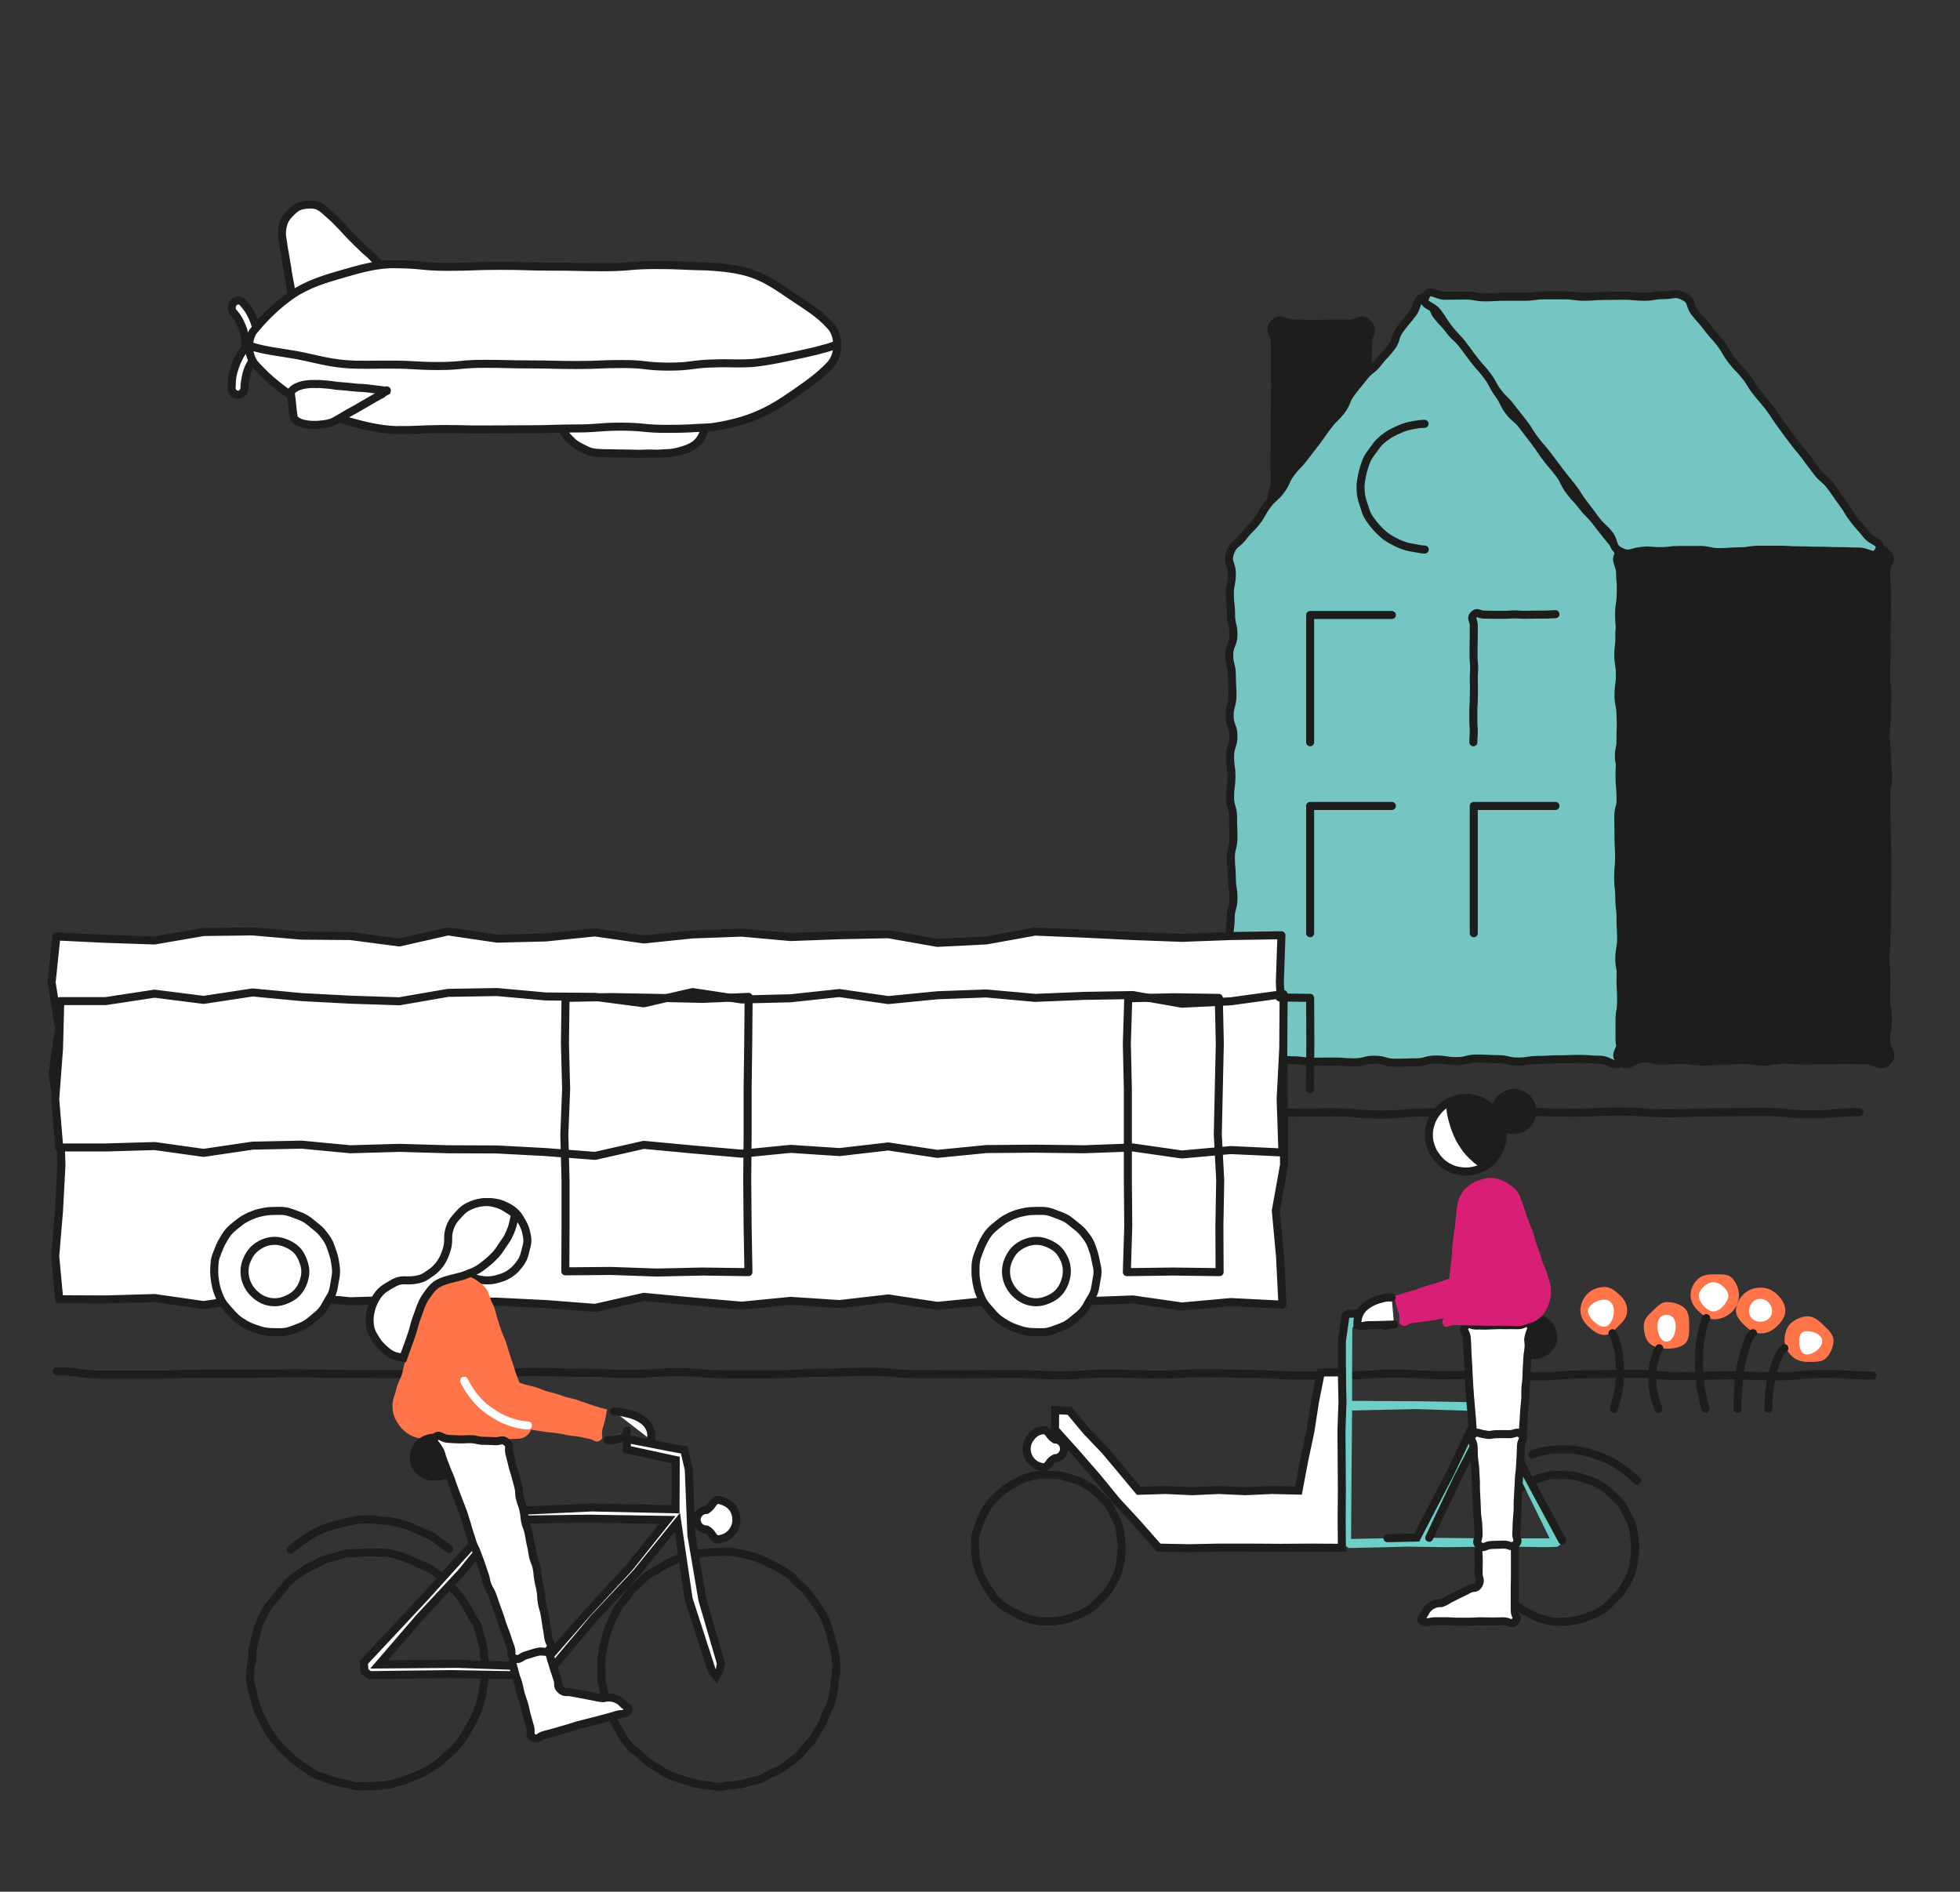 <?xml version="1.0" encoding="UTF-8"?>
<svg xmlns="http://www.w3.org/2000/svg" xmlns:xlink="http://www.w3.org/1999/xlink" version="1.1" id="Ebene_4" x="0px" y="0px" viewBox="0 0 976.3 942.2" style="enable-background:new 0 0 976.3 942.2;" xml:space="preserve">
<rect x="0" y="0" width="976.3" height="942.2" fill="#333333" stroke="none"/>
<style type="text/css">
	.st0{fill:none;stroke:#1D1D1B;stroke-width:4;stroke-linecap:round;stroke-linejoin:round;}
	.st1{fill:#1D1D1B;}
	.st2{fill:none;stroke:#1D1D1B;stroke-width:4;stroke-miterlimit:10;}
	.st3{fill:#75C6C3;}
	.st4{fill:#FF7449;}
	.st5{fill:#FFFFFF;}
	.st6{fill:none;stroke:#1D1D1B;stroke-width:4;stroke-linecap:round;stroke-miterlimit:10;}
	.st7{fill:#6ECFC8;}
	.st8{fill:none;stroke:#1D1D1B;stroke-width:4;stroke-linecap:round;stroke-miterlimit:10;stroke-dasharray:85,187;}
	.st9{fill:none;stroke:#1D1D1B;stroke-width:4;stroke-linecap:round;stroke-miterlimit:10;stroke-dasharray:0,0,251,59;}
	.st10{fill:#D91E75;}
	.st11{fill:none;stroke:#FFFFFF;stroke-width:4;stroke-linecap:round;stroke-miterlimit:10;}
</style>
<g id="Zeichnungen">
	<g>
		<path class="st0" d="M44.1,553.6c11.9,0,11.9,1.2,23.9,1.2s11.9-1.5,23.8-1.5s11.9,0.2,23.8,0.2s11.9,1.4,23.8,1.4s11.9,0,23.8,0    s11.9-0.5,23.9-0.5s11.9-0.6,23.8-0.6s11.9,1,23.9,1s11.9-0.5,23.8-0.5s11.9-0.7,23.9-0.7s11.9,1.3,23.8,1.3s11.9-0.8,23.9-0.7    s11.9-0.7,23.9-0.7S366,554,378,554s11.9,0.8,23.9,0.8s11.9-1.2,23.9-1.2s11.9,0.1,23.9,0.1s11.9,0.7,23.9,0.7s11.9-0.8,23.9-0.8    s11.9,0,23.9,0s11.9-0.1,23.8-0.1s11.9,1.4,23.8,1.4s11.9-1.1,23.8-1.1s11.9-0.3,23.8-0.2s11.9,0.6,23.8,0.6s11.9-0.2,23.8-0.2    s11.9,1.1,23.8,1.1s11.9-1.1,23.8-1.1s11.9,0,23.8,0s11.9-0.2,23.8-0.2s11.9,0.4,23.8,0.4s11.9-0.6,23.8-0.6s11.9,0.9,23.8,0.9    s11.9-0.5,23.8-0.5s11.9-0.2,23.8-0.2s11.9,1.2,23.9,1.2s11.9-1.1,23.9-1.1"></path>
		<g>
			<g>
				<path class="st1" d="M634.8,250.2c-3.4-3.6,0.2-5,0.2-9.9s-0.2-4.9-0.2-9.9s0.2-4.9,0.2-9.9c0-4.9-0.1-4.9-0.1-9.9      s0.2-4.9,0.2-9.9s0.1-4.9,0.1-9.9c0-4.9-0.1-4.9-0.1-9.9c0-4.9,0-4.9,0-9.9s-3.8-6.4-0.4-10c3.2-3.4,4.8,0.1,9.4,0.1      s4.6,0.2,9.3,0.2s4.6-0.1,9.3-0.1s4.6,0,9.3,0s6.2-3.5,9.4-0.1c3.4,3.6,0,5.1,0,10s-0.1,4.9-0.1,9.9s-0.1,4.9-0.1,9.9      s-0.1,4.9-0.1,9.9c0,4.9,0,4.9,0,9.9s0.3,4.9,0.3,9.9c0,4.9,0.1,4.9,0.1,9.9s-0.4,4.9-0.4,9.9s3.4,6.2,0.1,9.8      c-3.2,3.4-4.5,0.2-9.2,0.2s-4.6,0-9.3,0s-4.6,0-9.3,0s-4.8-1.1-9.3-0.1C639.3,251.2,638,253.6,634.8,250.2L634.8,250.2z"></path>
				<path class="st2" d="M634.8,250.2c-3.4-3.6,0.2-5,0.2-9.9s-0.2-4.9-0.2-9.9s0.2-4.9,0.2-9.9c0-4.9-0.1-4.9-0.1-9.9      s0.2-4.9,0.2-9.9s0.1-4.9,0.1-9.9c0-4.9-0.1-4.9-0.1-9.9c0-4.9,0-4.9,0-9.9s-3.8-6.4-0.4-10c3.2-3.4,4.8,0.1,9.4,0.1      s4.6,0.2,9.3,0.2s4.6-0.1,9.3-0.1s4.6,0,9.3,0s6.2-3.5,9.4-0.1c3.4,3.6,0,5.1,0,10s-0.1,4.9-0.1,9.9s-0.1,4.9-0.1,9.9      s-0.1,4.9-0.1,9.9c0,4.9,0,4.9,0,9.9s0.3,4.9,0.3,9.9c0,4.9,0.1,4.9,0.1,9.9s-0.4,4.9-0.4,9.9s3.4,6.2,0.1,9.8      c-3.2,3.4-4.5,0.2-9.2,0.2s-4.6,0-9.3,0s-4.6,0-9.3,0s-4.8-1.1-9.3-0.1C639.3,251.2,638,253.6,634.8,250.2L634.8,250.2z"></path>
			</g>
			<g>
				<path class="st3" d="M612.9,528.7c-3.6-3.6-0.1-5.5-0.1-10.6s1.3-5.1,1.3-10.1s-1.5-5.1-1.5-10.1s0.5-5.1,0.5-10.1      s0.5-5.1,0.5-10.1c0-5.1-1.3-5.1-1.3-10.1s0.7-5.1,0.7-10.1s1.4-5.1,1.4-10.1s-0.8-5.1-0.8-10.1s-0.5-5.1-0.5-10.1      s1.3-5.1,1.3-10.1s-0.2-5.1-0.2-10.1s-1.5-5.1-1.5-10.1s0.7-5.1,0.7-10.1s-0.7-5.1-0.7-10.1s1.7-5.1,1.7-10.1s-1.9-5.1-1.9-10.1      s1.4-5.1,1.4-10.1s-0.3-5.1-0.3-10.1c0-5.1-1.3-5.1-1.3-10.1s2.1-5.1,2.1-10.1s-1.2-5.1-1.2-10.1s-0.6-5.1-0.6-10.1      s1-5.1,1-10.2s-2.5-5.5-0.9-10.3s3.4-3.9,6.4-7.9s3.5-3.6,6.6-7.5s2.5-4.4,5.5-8.4s3.8-3.4,6.8-7.4s2.1-4.7,5.1-8.7      s3.5-3.6,6.5-7.6s3.1-3.9,6.1-7.9s2.8-4.1,5.9-8.1c3-4,3.6-3.5,6.6-7.5s1.9-4.8,4.9-8.8c3-4,3.2-3.9,6.2-7.8s4.1-3.2,7.1-7.1      s3.4-3.6,6.5-7.6s1.5-5.1,4.5-9.1s3.2-3.9,6.2-7.8s1.5-8.1,6.5-8.1s2.4,4.9,5.5,8.9s3.5,3.6,6.5,7.6s3.8,3.4,6.8,7.3      s3.1,3.9,6.2,7.8s3,4,6.1,7.9s2.2,4.6,5.2,8.6s2.2,4.6,5.2,8.6s3.9,3.3,6.9,7.3s3,4,6,7.9s2.8,4.1,5.8,8.1s3.3,3.8,6.3,7.8      s2.2,4.6,5.2,8.6s3.4,3.7,6.4,7.6s3.6,3.6,6.6,7.5c3,4,3.1,3.9,6.2,7.9s3.7,3.5,5.3,8.2s1.5,4.9,1.5,9.9s-0.5,5.1-0.5,10.1      s-0.8,5.1-0.8,10.1s0.4,5.1,0.4,10.1c0,5.1-0.8,5.1-0.8,10.1s0.8,5.1,0.8,10.1s-0.7,5.1-0.7,10.1s1,5.1,1,10.1s0.7,5.1,0.7,10.1      s-1.5,5.1-1.5,10.1s1.5,5.1,1.5,10.1c0,5.1-0.4,5.1-0.4,10.1s-1.4,5.1-1.4,10.1s0.1,5.1,0.1,10.1s0.3,5.1,0.3,10.1      s-0.5,5.1-0.5,10.1s0.6,5.1,0.6,10.1s0.6,5.1,0.6,10.1c0,5.1,0.3,5.1,0.3,10.1s-0.9,5.1-0.9,10.1s1,5.1,1,10.1s0.3,5.1,0.3,10.1      s-1.2,5.1-1.2,10.1s0,5.1,0,10.2s4.5,7.1,0.9,10.7s-5.6-0.9-10.7-0.9s-5.1-0.4-10.2-0.4s-5.1,0.2-10.2,0.2s-5.1,0.3-10.2,0.3      s-5.1,0.8-10.2,0.8s-5.1-1.2-10.2-1.2s-5.1-0.3-10.2-0.3s-5.1,1.3-10.2,1.3s-5.1-0.8-10.2-0.8s-5.1,1.4-10.2,1.4      s-5.1,0.2-10.2,0.2s-5.1-1.5-10.2-1.5s-5.1,1.3-10.2,1.3s-5.1-0.4-10.2-0.4s-5.1,0.1-10.2,0.1s-5.1-0.7-10.2-0.7s-5.1-1-10.2-1      s-5.4-0.9-10.4,0.3C617.7,528.8,616.4,532.3,612.9,528.7L612.9,528.7z"></path>
				<path class="st2" d="M612.9,528.7c-3.6-3.6-0.1-5.5-0.1-10.6s1.3-5.1,1.3-10.1s-1.5-5.1-1.5-10.1s0.5-5.1,0.5-10.1      s0.5-5.1,0.5-10.1c0-5.1-1.3-5.1-1.3-10.1s0.7-5.1,0.7-10.1s1.4-5.1,1.4-10.1s-0.8-5.1-0.8-10.1s-0.5-5.1-0.5-10.1      s1.3-5.1,1.3-10.1s-0.2-5.1-0.2-10.1s-1.5-5.1-1.5-10.1s0.7-5.1,0.7-10.1s-0.7-5.1-0.7-10.1s1.7-5.1,1.7-10.1s-1.9-5.1-1.9-10.1      s1.4-5.1,1.4-10.1s-0.3-5.1-0.3-10.1c0-5.1-1.3-5.1-1.3-10.1s2.1-5.1,2.1-10.1s-1.2-5.1-1.2-10.1s-0.6-5.1-0.6-10.1      s1-5.1,1-10.2s-2.5-5.5-0.9-10.3s3.4-3.9,6.4-7.9s3.5-3.6,6.6-7.5s2.5-4.4,5.5-8.4s3.8-3.4,6.8-7.4s2.1-4.7,5.1-8.7      s3.5-3.6,6.5-7.6s3.1-3.9,6.1-7.9s2.8-4.1,5.9-8.1c3-4,3.6-3.5,6.6-7.5s1.9-4.8,4.9-8.8c3-4,3.2-3.9,6.2-7.8s4.1-3.2,7.1-7.1      s3.4-3.6,6.5-7.6s1.5-5.1,4.5-9.1s3.2-3.9,6.2-7.8s1.5-8.1,6.5-8.1s2.4,4.9,5.5,8.9s3.5,3.6,6.5,7.6s3.8,3.4,6.8,7.3      s3.1,3.9,6.2,7.8s3,4,6.1,7.9s2.2,4.6,5.2,8.6s2.2,4.6,5.2,8.6s3.9,3.3,6.9,7.3s3,4,6,7.9s2.8,4.1,5.8,8.1s3.3,3.8,6.3,7.8      s2.2,4.6,5.2,8.6s3.4,3.7,6.4,7.6s3.6,3.6,6.6,7.5c3,4,3.1,3.9,6.2,7.9s3.7,3.5,5.3,8.2s1.5,4.9,1.5,9.9s-0.5,5.1-0.5,10.1      s-0.8,5.1-0.8,10.1s0.4,5.1,0.4,10.1c0,5.1-0.8,5.1-0.8,10.1s0.8,5.1,0.8,10.1s-0.7,5.1-0.7,10.1s1,5.1,1,10.1s0.7,5.1,0.7,10.1      s-1.5,5.1-1.5,10.1s1.5,5.1,1.5,10.1c0,5.1-0.4,5.1-0.4,10.1s-1.4,5.1-1.4,10.1s0.1,5.1,0.1,10.1s0.3,5.1,0.3,10.1      s-0.5,5.1-0.5,10.1s0.6,5.1,0.6,10.1s0.6,5.1,0.6,10.1c0,5.1,0.3,5.1,0.3,10.1s-0.9,5.1-0.9,10.1s1,5.1,1,10.1s0.3,5.1,0.3,10.1      s-1.2,5.1-1.2,10.1s0,5.1,0,10.2s4.5,7.1,0.9,10.7s-5.6-0.9-10.7-0.9s-5.1-0.4-10.2-0.4s-5.1,0.2-10.2,0.2s-5.1,0.3-10.2,0.3      s-5.1,0.8-10.2,0.8s-5.1-1.2-10.2-1.2s-5.1-0.3-10.2-0.3s-5.1,1.3-10.2,1.3s-5.1-0.8-10.2-0.8s-5.1,1.4-10.2,1.4      s-5.1,0.2-10.2,0.2s-5.1-1.5-10.2-1.5s-5.1,1.3-10.2,1.3s-5.1-0.4-10.2-0.4s-5.1,0.1-10.2,0.1s-5.1-0.7-10.2-0.7s-5.1-1-10.2-1      s-5.4-0.9-10.4,0.3C617.7,528.8,616.4,532.3,612.9,528.7L612.9,528.7z"></path>
			</g>
			<g>
				<path class="st1" d="M807,528.4c-3.6-3.6,0.7-5.2,0.7-10.3s-0.7-5.1-0.7-10.1s0.5-5.1,0.5-10.1s-0.3-5.1-0.3-10.1      s0.5-5.1,0.5-10.1s0.2-5.1,0.2-10.1s-0.2-5.1-0.2-10.1s0.2-5.1,0.2-10.1s-1.2-5.1-1.2-10.1s0.3-5.1,0.3-10.1s0.7-5.1,0.7-10.1      s-0.4-5.1-0.4-10.1s-0.1-5.1-0.1-10.1s-0.5-5.1-0.5-10.1s0.3-5.1,0.3-10.1s0.2-5.1,0.2-10.1s0.3-5.1,0.3-10.1      c0-5.1,0.3-5.1,0.3-10.1c0-5.1,0-5.1,0-10.1c0-5.1-0.8-5.1-0.8-10.1s-0.4-5.1-0.4-10.1s1.2-5.1,1.2-10.1s-0.1-5.1-0.1-10.1      s-0.7-5.1-0.7-10.2s-3.5-6.8,0.1-10.4s5.3,0,10.4,0s5.1,0.4,10.2,0.4s5.1,0.2,10.2,0.2s5.1-0.7,10.2-0.7s5.1-0.2,10.2-0.2      s5.1,0.1,10.2,0.1s5.1,0.5,10.2,0.5s5.1-0.1,10.2-0.1s5.1-0.1,10.2-0.1s5.1-0.3,10.2-0.3s5.1,0.7,10.2,0.7s5.1-1,10.2-1      s6.6-2.9,10.2,0.7s-0.5,5.1-0.5,10.1s0.6,5.1,0.6,10.1s-0.1,5.1-0.1,10.1s-0.2,5.1-0.2,10.1s0.1,5.1,0.1,10.1      c0,5.1-0.4,5.1-0.4,10.1s0.7,5.1,0.7,10.1s-0.2,5.1-0.2,10.1s-0.6,5.1-0.6,10.1s0.6,5.1,0.6,10.1s0.6,5.1,0.6,10.1      s-0.9,5.1-0.9,10.1s0.1,5.1,0.1,10.1s0.2,5.1,0.2,10.1s0.2,5.1,0.2,10.1s0,5.1,0,10.1s-0.1,5.1-0.1,10.1s0,5.1,0,10.1      s-0.3,5.1-0.3,10.1s-0.5,5.1-0.5,10.1s0.4,5.1,0.4,10.1s-0.1,5.1-0.1,10.1s0.9,5.1,0.9,10.1c0,5.1-1,5.1-1,10.2s4.4,7,0.8,10.6      s-5.6-0.5-10.7-0.5s-5.1-0.2-10.2-0.2s-5.1,0.2-10.2,0.2s-5.1,0.1-10.2,0.1s-5.1-0.4-10.2-0.4s-5.1,0.9-10.2,0.9      s-5.1-0.8-10.2-0.8s-5.1,0.5-10.2,0.5s-5.1,0.3-10.2,0.3s-5.1-0.8-10.2-0.8s-5.1,0.4-10.2,0.4s-5.3-2-10.3-0.9      C811.8,528.9,810.6,532,807,528.4L807,528.4z"></path>
				<path class="st2" d="M807,528.4c-3.6-3.6,0.7-5.2,0.7-10.3s-0.7-5.1-0.7-10.1s0.5-5.1,0.5-10.1s-0.3-5.1-0.3-10.1      s0.5-5.1,0.5-10.1s0.2-5.1,0.2-10.1s-0.2-5.1-0.2-10.1s0.2-5.1,0.2-10.1s-1.2-5.1-1.2-10.1s0.3-5.1,0.3-10.1s0.7-5.1,0.7-10.1      s-0.4-5.1-0.4-10.1s-0.1-5.1-0.1-10.1s-0.5-5.1-0.5-10.1s0.3-5.1,0.3-10.1s0.2-5.1,0.2-10.1s0.3-5.1,0.3-10.1      c0-5.1,0.3-5.1,0.3-10.1c0-5.1,0-5.1,0-10.1c0-5.1-0.8-5.1-0.8-10.1s-0.4-5.1-0.4-10.1s1.2-5.1,1.2-10.1s-0.1-5.1-0.1-10.1      s-0.7-5.1-0.7-10.2s-3.5-6.8,0.1-10.4s5.3,0,10.4,0s5.1,0.4,10.2,0.4s5.1,0.2,10.2,0.2s5.1-0.7,10.2-0.7s5.1-0.2,10.2-0.2      s5.1,0.1,10.2,0.1s5.1,0.5,10.2,0.5s5.1-0.1,10.2-0.1s5.1-0.1,10.2-0.1s5.1-0.3,10.2-0.3s5.1,0.7,10.2,0.7s5.1-1,10.2-1      s6.6-2.9,10.2,0.7s-0.5,5.1-0.5,10.1s0.6,5.1,0.6,10.1s-0.1,5.1-0.1,10.1s-0.2,5.1-0.2,10.1s0.1,5.1,0.1,10.1      c0,5.1-0.4,5.1-0.4,10.1s0.7,5.1,0.7,10.1s-0.2,5.1-0.2,10.1s-0.6,5.1-0.6,10.1s0.6,5.1,0.6,10.1s0.6,5.1,0.6,10.1      s-0.9,5.1-0.9,10.1s0.1,5.1,0.1,10.1s0.2,5.1,0.2,10.1s0.2,5.1,0.2,10.1s0,5.1,0,10.1s-0.1,5.1-0.1,10.1s0,5.1,0,10.1      s-0.3,5.1-0.3,10.1s-0.5,5.1-0.5,10.1s0.4,5.1,0.4,10.1s-0.1,5.1-0.1,10.1s0.9,5.1,0.9,10.1c0,5.1-1,5.1-1,10.2s4.4,7,0.8,10.6      s-5.6-0.5-10.7-0.5s-5.1-0.2-10.2-0.2s-5.1,0.2-10.2,0.2s-5.1,0.1-10.2,0.1s-5.1-0.4-10.2-0.4s-5.1,0.9-10.2,0.9      s-5.1-0.8-10.2-0.8s-5.1,0.5-10.2,0.5s-5.1,0.3-10.2,0.3s-5.1-0.8-10.2-0.8s-5.1,0.4-10.2,0.4s-5.3-2-10.3-0.9      C811.8,528.9,810.6,532,807,528.4L807,528.4z"></path>
			</g>
			<g>
				<g>
					<path class="st3" d="M807.1,274.6c-4.5-2.2-2.5-4.5-5.5-8.4s-3.8-3.4-6.8-7.4s-2.9-4-6-8s-2.6-4.3-5.7-8.2s-3.2-3.9-6.2-7.8       s-2.9-4-6-8s-3.3-3.8-6.3-7.7s-2.6-4.3-5.6-8.2s-3.1-3.9-6.2-7.9c-3-4-3.6-3.6-6.6-7.5s-2.4-4.4-5.4-8.4s-3.3-3.7-6.4-7.7       s-2.9-4-6-8s-3.5-3.6-6.6-7.6s-2.7-4.2-5.7-8.2s-8.2-3.4-6-7.9s4.9-0.4,9.8-0.4s5-0.1,9.9-0.1s5,0.9,9.9,0.9s5-0.3,9.9-0.3       s5,0,9.9,0s5-0.7,9.9-0.7s5,0,9.9,0s5,0.7,9.9,0.7s5-0.4,9.9-0.4s5-0.1,9.9-0.1s5,0.5,9.9,0.5s5-0.8,9.9-0.8s5.4-1.6,9.9,0.6       s2.5,4.3,5.6,8.2s3.4,3.7,6.4,7.7s3.4,3.7,6.4,7.7s2.5,4.4,5.5,8.3s3.5,3.6,6.6,7.5s2.6,4.3,5.7,8.2s3.3,3.8,6.3,7.7       s2.7,4.2,5.7,8.2s2.9,4.1,5.9,8c3,4,3.2,3.9,6.2,7.8s2.9,4,6,8s3.9,3.3,6.9,7.3s2.8,4.1,5.8,8.1s2.5,4.3,5.6,8.3       c3,4,3.3,3.7,6.4,7.7s8.3,3.4,6.1,7.9s-5,0.5-10,0.5s-5-0.2-9.9-0.2s-5-0.2-9.9-0.2s-5-0.2-9.9-0.2s-5-0.3-9.9-0.3s-5,0-9.9,0       s-5,0.8-9.9,0.8s-5,0.4-9.9,0.4s-5-1.1-9.9-1.1s-5,0-9.9,0s-5,0.6-9.9,0.6s-5-0.7-9.9,0S811.5,276.8,807.1,274.6L807.1,274.6z"></path>
					<path class="st2" d="M807.1,274.6c-4.5-2.2-2.5-4.5-5.5-8.4s-3.8-3.4-6.8-7.4s-2.9-4-6-8s-2.6-4.3-5.7-8.2s-3.2-3.9-6.2-7.8       s-2.9-4-6-8s-3.3-3.8-6.3-7.7s-2.6-4.3-5.6-8.2s-3.1-3.9-6.2-7.9c-3-4-3.6-3.6-6.6-7.5s-2.4-4.4-5.4-8.4s-3.3-3.7-6.4-7.7       s-2.9-4-6-8s-3.5-3.6-6.6-7.6s-2.7-4.2-5.7-8.2s-8.2-3.4-6-7.9s4.9-0.4,9.8-0.4s5-0.1,9.9-0.1s5,0.9,9.9,0.9s5-0.3,9.9-0.3       s5,0,9.9,0s5-0.7,9.9-0.7s5,0,9.9,0s5,0.7,9.9,0.7s5-0.4,9.9-0.4s5-0.1,9.9-0.1s5,0.5,9.9,0.5s5-0.8,9.9-0.8s5.4-1.6,9.9,0.6       s2.5,4.3,5.6,8.2s3.4,3.7,6.4,7.7s3.4,3.7,6.4,7.7s2.5,4.4,5.5,8.3s3.5,3.6,6.6,7.5s2.6,4.3,5.7,8.2s3.3,3.8,6.3,7.7       s2.7,4.2,5.7,8.2s2.9,4.1,5.9,8c3,4,3.2,3.9,6.2,7.8s2.9,4,6,8s3.9,3.3,6.9,7.3s2.8,4.1,5.8,8.1s2.5,4.3,5.6,8.3       c3,4,3.3,3.7,6.4,7.7s8.3,3.4,6.1,7.9s-5,0.5-10,0.5s-5-0.2-9.9-0.2s-5-0.2-9.9-0.2s-5-0.2-9.9-0.2s-5-0.3-9.9-0.3s-5,0-9.9,0       s-5,0.8-9.9,0.8s-5,0.4-9.9,0.4s-5-1.1-9.9-1.1s-5,0-9.9,0s-5,0.6-9.9,0.6s-5-0.7-9.9,0S811.5,276.8,807.1,274.6L807.1,274.6z"></path>
				</g>
				<path class="st0" d="M709.7,273.7c-1.7,0-3.3-0.4-4.9-0.7s-3.3-0.5-4.8-1s-3.1-1.1-4.6-1.9s-3-1.5-4.3-2.4s-2.6-2-3.8-3.2      s-2.3-2.4-3.3-3.7s-2-2.6-2.8-4.1s-1.2-3.1-1.7-4.6s-1.1-3.1-1.4-4.8s-0.4-3.3-0.4-4.9s0.3-3.3,0.6-4.9s0.7-3.2,1.2-4.8      s1-3.1,1.8-4.6s1.8-2.7,2.8-4.1s1.9-2.7,3.1-3.9s2.5-2.2,3.8-3.1s2.8-1.7,4.3-2.4s3-1.4,4.6-1.9s3.2-0.8,4.8-1.1      s3.2-0.5,4.9-0.5"></path>
				<g>
					<polyline class="st0" points="652.6,369.7 652.6,306.3 693.3,306.3      "></polyline>
					<path class="st0" d="M733.9,369.7c0-2.6,0.2-2.6,0.2-5.3s-0.2-2.6-0.2-5.3s0-2.6,0-5.3s0.2-2.6,0.2-5.3s0.1-2.6,0.1-5.3       s-0.1-2.6-0.1-5.3s0.2-2.6,0.2-5.3s-0.3-2.6-0.3-5.3s0-2.6,0-5.3s0.1-2.6,0.1-5.3s0-2.6,0-5.3s-1.8-3.3,0-5.2s2.5-0.1,5-0.1       s2.5,0.1,5.1,0.1s2.5,0,5.1,0s2.5-0.2,5.1-0.2s2.5,0.2,5.1,0.2s2.5-0.1,5.1-0.1s2.5,0,5.1,0s2.5-0.2,5.1-0.2"></path>
					<polyline class="st0" points="734.1,464.8 734.1,401.4 774.8,401.4      "></polyline>
					<polyline class="st0" points="652.6,464.8 652.6,401.4 693.3,401.4      "></polyline>
				</g>
			</g>
		</g>
		<g>
			<path class="st4" d="M810.5,652.7c0,3.2-1.7,5.2-3.8,7.2s-4.2,5-7.4,5c-3.2,0-6-2.2-8.1-4.2s-4-4.8-4-8c0-3.2,1.5-6.3,3.6-8.4     s5.3-3.3,8.5-3.3s5.6,2.2,7.7,4.2S810.5,649.5,810.5,652.7L810.5,652.7z"></path>
			<path class="st5" d="M803.9,653c0,3.1-1.7,7.8-4.9,7.8s-8-4.7-8-7.8c0-3.1,4.7-5.7,8-5.7S803.9,649.8,803.9,653z"></path>
			<path class="st4" d="M841.4,660.2c0,3.2,0.2,6.8-2,8.9s-5.8,2.6-9,2.6s-6.7-0.7-8.8-2.7s-2.8-5.6-2.8-8.7c0-3.2,2-5.2,4.2-7.2     s4.2-4.6,7.4-4.6s6.7,1.1,8.8,3.1S841.4,657.1,841.4,660.2L841.4,660.2z"></path>
			<path class="st5" d="M834.7,660.5c0,3.1-1.4,7.7-4.6,7.7s-4.5-4.6-4.5-7.7s1.3-5.6,4.5-5.6S834.7,657.3,834.7,660.5z"></path>
			<path class="st4" d="M866.2,645.2c0,3.2-1.6,6.5-3.8,8.5s-5.4,3.4-8.6,3.4s-5.8-2.2-7.9-4.2s-3.8-4.6-3.8-7.8s1.4-5.9,3.6-8     s4.9-2.4,8.1-2.4s6.7-0.3,8.8,1.7C864.8,638.5,866.2,642,866.2,645.2L866.2,645.2z"></path>
			<path class="st5" d="M860.9,645.4c0,3.1-4.2,7.8-7.4,7.8s-7.3-4.7-7.3-7.8c0-3.1,4-6.8,7.3-6.8S860.9,642.3,860.9,645.4z"></path>
			<path class="st4" d="M889.3,652.7c0,3.2-2,5.8-4.2,7.9s-4.8,3.5-8,3.5s-5.7-1.7-7.8-3.7s-4.6-4.5-4.6-7.7c0-3.2,1.8-6.2,4-8.3     s5.2-3.1,8.4-3.1s6,1.4,8.1,3.4S889.3,649.5,889.3,652.7L889.3,652.7z"></path>
			<path class="st5" d="M882.7,653c0,3.1-2.7,5.3-5.9,5.3s-5.6-2.2-5.6-5.3c0-3.1,2.3-6.1,5.6-6.1S882.7,649.9,882.7,653z"></path>
			<path class="st4" d="M913.3,667.7c0,3.2-1.7,6.8-3.8,8.8s-5.8,1.8-9,1.8s-5.9-0.9-8-2.9s-3.6-4.7-3.6-7.8s0.9-6.4,3-8.4     s5.4-3.6,8.6-3.6s5.7,2.4,7.8,4.4S913.3,664.5,913.3,667.7L913.3,667.7z"></path>
			<path class="st5" d="M907.7,668c0,3.1-4.3,6.6-7.5,6.6c-3.2,0-4-3.5-4-6.6s0.8-5,4-5C903.4,663,907.7,664.9,907.7,668z"></path>
			<path class="st6" d="M803.2,664c1.3,2.4,1,1.8,2,5.1c0.4,1.5,0.9,3.3,1.2,5.4c0.2,1.7,0.3,3.5,0.4,5.5c0.1,1.7,0.2,3.5,0.1,5.5     c-0.1,1.7-0.2,3.6-0.5,5.5c-0.2,1.7-0.6,3.5-1,5.4c-0.4,1.7-1,3.5-1.5,5.3"></path>
			<path class="st6" d="M826.5,671.5c-1.4,2.2-1,1.7-2,4.8c-0.5,1.4-0.9,3.1-1.2,5c-0.2,1.6-0.3,3.3-0.3,5.2c0,1.6,0.1,3.3,0.4,5.2     c0.2,1.6,0.5,3.3,1,5.1c0.4,1.6,1,3.2,1.7,4.9"></path>
			<path class="st6" d="M849.9,656.5c-1,2.3-0.8,1.7-1.6,4.8c-0.4,1.4-0.8,3-1.1,5c-0.3,1.5-0.5,3.2-0.7,5c-0.2,1.6-0.1,3.3-0.1,5.1     c0,1.6-0.2,3.3-0.1,5.1c0.1,1.6,0.3,3.3,0.4,5.1c0.2,1.6,0.2,3.3,0.5,5.1c0.2,1.6,0.8,3.3,1.1,5c0.3,1.6,0.8,3.2,1.2,4.9"></path>
			<path class="st6" d="M873.2,664c-1.8,1.7-1.2,1.1-2.6,4.1c-0.5,1.2-1,2.8-1.5,4.6c-0.4,1.4-0.9,2.9-1.3,4.7c-0.3,1.5-0.7,3-1,4.8     c-0.2,1.5-0.4,3.1-0.6,4.8c-0.2,1.5-0.2,3.1-0.3,4.9c-0.1,1.5-0.3,3.2-0.4,4.9c0,1.6,0,3.2,0,4.9"></path>
			<path class="st6" d="M888.8,671.5c-1.9,1.8-1.4,1.2-3,4.3c-0.7,1.3-1.3,2.9-1.9,4.9c-0.5,1.5-1,3.2-1.5,5.1     c-0.3,1.6-0.5,3.3-0.8,5.2c-0.2,1.6-0.5,3.4-0.6,5.2c-0.1,1.7-0.1,3.4-0.1,5.3"></path>
		</g>
		<path class="st0" d="M28.3,683c11.9,0,11.9,1.7,23.8,1.7s11.9,0,23.8,0s11.9-0.5,23.8-0.5s11.9,0,23.8,0s11.9-0.2,23.8-0.2    s11.9,0.3,23.8,0.3s11.9,0.1,23.8,0.1s11.9,0,23.8,0s11.9-0.3,23.8-0.3s11.9-0.8,23.8-0.8s11.9,0.4,23.8,0.4s11.9,0.6,23.8,0.6    s11.9-0.9,23.8-0.9s11.9,1.1,23.8,1.1s11.9,0,23.8,0s11.9-0.8,23.8-0.8s11.9-0.5,23.8-0.5s11.9,1.2,23.8,1.2s11.9,0.1,23.8,0.1    s11.9-0.2,23.8-0.2c11.9,0,11.9,0.7,23.8,0.7s11.9-0.9,23.8-0.9s11.9,0.4,23.8,0.5s11.9-0.7,23.8-0.7s11.9,0.3,23.8,0.4    s11.9,0.8,23.8,0.8s11.9-0.1,23.8-0.1s11.9-0.9,23.8-0.9s11.9,0.8,23.8,0.8s11.9-0.2,23.8-0.2s11.9,0.8,23.8,0.8s11.9-1,23.8-1    s11.9-0.3,23.8-0.3s11.9,1.2,23.8,1.2s11.9-0.4,23.8-0.4s11.9,0.5,23.8,0.5s11.9-1.2,23.8-1.2s11.9,0.8,23.8,0.8"></path>
		<g>
			<g>
				<path class="st5" d="M300.3,225.7c3,0,3,0.1,6.1,0.1s3,0.1,6.1,0.1s3,0.1,6.1,0.1s3-0.2,6.1-0.1c2.8,0.1,2.4,0.1,5.7-0.1      c1.7-0.1,3.6-0.1,5.6-0.5c1.8-0.3,3.7-0.9,5.5-1.5s3.6-1.5,5-2.6s2.6-2.7,3.4-4.5c0.8-1.6,1.3-3.3,1.3-5.4      c-2.5-1-2.7-0.2-5.4-0.2s-2.7,0.3-5.5,0.3s-2.7,0-5.5,0s-2.7,0-5.5,0s-2.7,0.1-5.5,0.1s-2.7-0.4-5.5-0.4s-2.8,0.4-5.6,0.4      s-2.8,0-5.6,0s-2.8,0.1-5.6,0.1s-2.8,0-5.6,0s-2.8-0.1-5.6-0.1s-2.8-0.2-5.6-0.2s-2.8,0.1-5.6,0.1l0,0c0.8,1.7,1.5,3.4,2.5,4.8      s2.4,2.8,3.7,4s3,2.1,4.6,2.9s3.2,1.7,5,2.1S298.5,225.6,300.3,225.7L300.3,225.7z"></path>
				<path class="st6" d="M300.3,225.7c3,0,3,0.1,6.1,0.1s3,0.1,6.1,0.1s3,0.1,6.1,0.1s3-0.2,6.1-0.1c2.8,0.1,2.4,0.1,5.7-0.1      c1.7-0.1,3.6-0.1,5.6-0.5c1.8-0.3,3.7-0.9,5.5-1.5s3.6-1.5,5-2.6s2.6-2.7,3.4-4.5c0.8-1.6,1.3-3.3,1.3-5.4      c-2.5-1-2.7-0.2-5.4-0.2s-2.7,0.3-5.5,0.3s-2.7,0-5.5,0s-2.7,0-5.5,0s-2.7,0.1-5.5,0.1s-2.7-0.4-5.5-0.4s-2.8,0.4-5.6,0.4      s-2.8,0-5.6,0s-2.8,0.1-5.6,0.1s-2.8,0-5.6,0s-2.8-0.1-5.6-0.1s-2.8-0.2-5.6-0.2s-2.8,0.1-5.6,0.1l0,0c0.8,1.7,1.5,3.4,2.5,4.8      s2.4,2.8,3.7,4s3,2.1,4.6,2.9s3.2,1.7,5,2.1S298.5,225.6,300.3,225.7L300.3,225.7z"></path>
			</g>
			<g>
				<path class="st5" d="M127.5,177.6L127.5,177.6c-1.2,1.4-2.3,2.9-3.2,4.6s-1.4,3.4-1.8,5.3s-0.7,3.6-0.7,5.5s-1.4,3.6-3.2,3.6      s-3.3-1.6-3.3-3.6c0-0.1,0.1-0.1,0.1-0.2c0-1.9,0.1-3.7,0.4-5.5s0.9-3.6,1.5-5.3s1.4-3.4,2.3-5s2.1-3,3.3-4.4      c1.3-1.4,3.3-1.4,4.5,0C128.8,174,128.8,176.2,127.5,177.6L127.5,177.6z"></path>
				<path class="st2" d="M127.5,177.6L127.5,177.6c-1.2,1.4-2.3,2.9-3.2,4.6s-1.4,3.4-1.8,5.3s-0.7,3.6-0.7,5.5s-1.4,3.6-3.2,3.6      s-3.3-1.6-3.3-3.6c0-0.1,0.1-0.1,0.1-0.2c0-1.9,0.1-3.7,0.4-5.5s0.9-3.6,1.5-5.3s1.4-3.4,2.3-5s2.1-3,3.3-4.4      c1.3-1.4,3.3-1.4,4.5,0C128.8,174,128.8,176.2,127.5,177.6L127.5,177.6z"></path>
			</g>
			<g>
				<path class="st5" d="M122.1,171.1L122.1,171.1c0-1.9-0.2-3.7-0.6-5.5s-1.2-3.5-2-5.2s-1.8-3.2-3.1-4.6s-1.3-3.7,0-5.1      s3.3-1.4,4.6,0c0,0,0,0.1,0.1,0.2c1.2,1.4,2.4,2.8,3.3,4.4s1.7,3.3,2.3,5s1.2,3.5,1.5,5.3s0.4,3.7,0.4,5.5c0,2-1.4,3.6-3.2,3.6      S122.1,173.1,122.1,171.1L122.1,171.1z"></path>
				<path class="st2" d="M122.1,171.1L122.1,171.1c0-1.9-0.2-3.7-0.6-5.5s-1.2-3.5-2-5.2s-1.8-3.2-3.1-4.6s-1.3-3.7,0-5.1      s3.3-1.4,4.6,0c0,0,0,0.1,0.1,0.2c1.2,1.4,2.4,2.8,3.3,4.4s1.7,3.3,2.3,5s1.2,3.5,1.5,5.3s0.4,3.7,0.4,5.5c0,2-1.4,3.6-3.2,3.6      S122.1,173.1,122.1,171.1L122.1,171.1z"></path>
			</g>
			<g>
				<g>
					<path class="st5" d="M201.8,144.6C201.8,144.6,202,144.4,201.8,144.6c-0.1,0,0,0.3-0.1,0.4c-1.5,0.9-3,1.8-4.5,2.8       s-3.1,1.8-4.6,2.7s-2.9,2.1-4.4,3s-3,1.8-4.5,2.8s-2.9,2-4.4,2.9s-3.1,1.7-4.6,2.7s-2.9,2-4.4,2.9s-2.9,2-4.4,2.9       c-0.1,0.1-0.4,0-0.6,0c-1.6,0.7-3.2,1-4.8,1s-3.3-0.3-4.8-0.9s-3-1.4-4.2-2.6s-2.3-2.4-3.1-3.9c-0.7-1.4-1-3.1-1.3-4.8       c-0.2-1.5-0.5-3.1-0.8-4.6s-0.7-3-1-4.6s-0.4-3.1-0.6-4.6c-0.3-1.5-0.6-3.1-0.9-4.6s-0.5-3.1-0.7-4.6s-0.6-3.1-0.8-4.6       s-0.5-3.1-0.8-4.6s-0.4-3.1-0.7-4.6c-0.3-1.7-0.5-3.3-0.3-4.9s0.5-3.3,1.2-4.8s1.8-2.8,2.9-3.9s2.3-2.3,3.8-3.1       c1.7-0.8,3.5-1,5.1-1.1c1.8-0.1,3.5,0,5.1,0.7c1.5,0.7,2.9,1.8,4.2,3.1c1.3,1.2,2.7,2.3,4,3.6s2.5,2.6,3.7,3.8s2.4,2.7,3.6,3.9       s2.5,2.5,3.8,3.8c1.1,1.1,2.3,2.2,3.4,3.3s2.5,2.1,3.6,3.2s2.2,2.3,3.3,3.5s2.1,2.4,3.2,3.6s2.4,2.1,3.5,3.3s2.4,2.1,3.5,3.3       C199.8,142.2,200.7,143.5,201.8,144.6L201.8,144.6z"></path>
					<path class="st2" d="M201.8,144.6C201.8,144.6,202,144.4,201.8,144.6c-0.1,0,0,0.3-0.1,0.4c-1.5,0.9-3,1.8-4.5,2.8       s-3.1,1.8-4.6,2.7s-2.9,2.1-4.4,3s-3,1.8-4.5,2.8s-2.9,2-4.4,2.9s-3.1,1.7-4.6,2.7s-2.9,2-4.4,2.9s-2.9,2-4.4,2.9       c-0.1,0.1-0.4,0-0.6,0c-1.6,0.7-3.2,1-4.8,1s-3.3-0.3-4.8-0.9s-3-1.4-4.2-2.6s-2.3-2.4-3.1-3.9c-0.7-1.4-1-3.1-1.3-4.8       c-0.2-1.5-0.5-3.1-0.8-4.6s-0.7-3-1-4.6s-0.4-3.1-0.6-4.6c-0.3-1.5-0.6-3.1-0.9-4.6s-0.5-3.1-0.7-4.6s-0.6-3.1-0.8-4.6       s-0.5-3.1-0.8-4.6s-0.4-3.1-0.7-4.6c-0.3-1.7-0.5-3.3-0.3-4.9s0.5-3.3,1.2-4.8s1.8-2.8,2.9-3.9s2.3-2.3,3.8-3.1       c1.7-0.8,3.5-1,5.1-1.1c1.8-0.1,3.5,0,5.1,0.7c1.5,0.7,2.9,1.8,4.2,3.1c1.3,1.2,2.7,2.3,4,3.6s2.5,2.6,3.7,3.8s2.4,2.7,3.6,3.9       s2.5,2.5,3.8,3.8c1.1,1.1,2.3,2.2,3.4,3.3s2.5,2.1,3.6,3.2s2.2,2.3,3.3,3.5s2.1,2.4,3.2,3.6s2.4,2.1,3.5,3.3s2.4,2.1,3.5,3.3       C199.8,142.2,200.7,143.5,201.8,144.6L201.8,144.6z"></path>
				</g>
				<g>
					<path class="st5" d="M413.3,161.9c-5.3-5.9-12-9.8-18.2-14c-6.5-4.4-12.8-8.9-19.9-11.4c-7.3-2.6-15-3.3-22.6-3.8       c-13-0.2-13-0.7-25.9-0.7s-13,1.1-25.9,1.1s-13-0.3-25.9-0.3s-13-0.4-25.9-0.4s-13,0.5-25.9,0.5s-12.9-1.2-25.9-1.3       c-9-0.3-17.9,2.3-26.6,4.8s-17.3,5.1-25,10.3c-7.2,4.9-13.8,11.3-19.7,18.6c-3,5.2-2.3,12.9,1.9,17c6,6.6,12.9,12,20,16.5       s15.4,7.9,23.7,10.4s16.7,4.6,25.4,5c11.2,0.1,11.2-0.4,22.5-0.5s11.2,0.3,22.5,0.2s11.2,0,22.5-0.1c11.2,0,11.2-0.4,22.5-0.4       s11.2-0.9,22.5-0.9s11.2,1.1,22.5,1.1s11.2-0.3,22.5-0.8c7.3-1.1,14.7-2.7,22-5.7c6.9-2.8,13.3-6.8,19.7-11.3       c6-4.2,12.4-8.5,17.7-14.4C418.2,176.6,418.2,166.6,413.3,161.9L413.3,161.9z"></path>
					<path class="st2" d="M413.3,161.9c-5.3-5.9-12-9.8-18.2-14c-6.5-4.4-12.8-8.9-19.9-11.4c-7.3-2.6-15-3.3-22.6-3.8       c-13-0.2-13-0.7-25.9-0.7s-13,1.1-25.9,1.1s-13-0.3-25.9-0.3s-13-0.4-25.9-0.4s-13,0.5-25.9,0.5s-12.9-1.2-25.9-1.3       c-9-0.3-17.9,2.3-26.6,4.8s-17.3,5.1-25,10.3c-7.2,4.9-13.8,11.3-19.7,18.6c-3,5.2-2.3,12.9,1.9,17c6,6.6,12.9,12,20,16.5       s15.4,7.9,23.7,10.4s16.7,4.6,25.4,5c11.2,0.1,11.2-0.4,22.5-0.5s11.2,0.3,22.5,0.2s11.2,0,22.5-0.1c11.2,0,11.2-0.4,22.5-0.4       s11.2-0.9,22.5-0.9s11.2,1.1,22.5,1.1s11.2-0.3,22.5-0.8c7.3-1.1,14.7-2.7,22-5.7c6.9-2.8,13.3-6.8,19.7-11.3       c6-4.2,12.4-8.5,17.7-14.4C418.2,176.6,418.2,166.6,413.3,161.9L413.3,161.9z"></path>
				</g>
				<path class="st2" d="M124.6,172.3c7,2.4,15.1,3.1,23.4,4.6c7.4,1.4,15.2,3.7,23.4,4.4c7.7,0.7,15.7,0.2,23.8,0.3      c11.5,0,11.5,0.7,23,0.7s11.5-1.1,23-1.1s11.5,0.3,23,0.3s11.5,0.3,23,0.3s11.5-0.5,23-0.5s11.5,1.3,23,1.3s11.5-1.4,23-1.6      c6.7-0.3,13.7,0.4,20.5-0.4s13.7-2.3,20.2-3.7c7-1.5,13.8-3,19.8-5.2"></path>
				<g>
					<path class="st5" d="M192.7,194.7c0,0,0.1-0.3-0.1-0.3c-0.1,0-0.2,0.2-0.3,0.2c-1.6-0.2-3.2-0.4-4.8-0.6s-3.2-0.4-4.8-0.6       s-3.2-0.2-4.8-0.3s-3.2-0.4-4.8-0.5s-3.2-0.3-4.8-0.4s-3.2-0.5-4.8-0.6s-3.2-0.3-4.8-0.4c-0.1,0-0.3,0.1-0.4,0.1       c-1.8-0.1-3.5-0.1-5.1,0.1c-1.9,0.2-3.6,0.6-4.9,1.2c-2.1,0.9-3.5,2.1-3.4,3.5c0.1,1.4,0.4,2.8,0.5,4.2c0.2,2.4,0.5,4.7,0.8,7       c0.1,1.3,1.4,2.6,3.8,3.4c1.4,0.5,3.3,0.8,5.4,0.9c2.1,0.1,4.1-0.1,5.9-0.3c2.2-0.3,4.1-0.8,5.6-1.7c1.7-0.9,3.3-1.9,5-2.9       s3.3-1.9,5-2.8c1.5-0.9,3-1.7,4.5-2.6s3-1.7,4.5-2.6s3-1.7,4.5-2.5C191.1,195.5,191.9,195.1,192.7,194.7L192.7,194.7z"></path>
					<path class="st2" d="M192.7,194.7c0,0,0.1-0.3-0.1-0.3c-0.1,0-0.2,0.2-0.3,0.2c-1.6-0.2-3.2-0.4-4.8-0.6s-3.2-0.4-4.8-0.6       s-3.2-0.2-4.8-0.3s-3.2-0.4-4.8-0.5s-3.2-0.3-4.8-0.4s-3.2-0.5-4.8-0.6s-3.2-0.3-4.8-0.4c-0.1,0-0.3,0.1-0.4,0.1       c-1.8-0.1-3.5-0.1-5.1,0.1c-1.9,0.2-3.6,0.6-4.9,1.2c-2.1,0.9-3.5,2.1-3.4,3.5c0.1,1.4,0.4,2.8,0.5,4.2c0.2,2.4,0.5,4.7,0.8,7       c0.1,1.3,1.4,2.6,3.8,3.4c1.4,0.5,3.3,0.8,5.4,0.9c2.1,0.1,4.1-0.1,5.9-0.3c2.2-0.3,4.1-0.8,5.6-1.7c1.7-0.9,3.3-1.9,5-2.9       s3.3-1.9,5-2.8c1.5-0.9,3-1.7,4.5-2.6s3-1.7,4.5-2.6s3-1.7,4.5-2.5C191.1,195.5,191.9,195.1,192.7,194.7L192.7,194.7z"></path>
				</g>
			</g>
		</g>
	</g>
	<g>
		<g>
			<g>
				<g>
					<path class="st2" d="M558.7,771c0,2-0.2,3.8-0.5,5.7s-0.5,3.8-1.1,5.6s-1.4,3.6-2.3,5.3s-1.9,3.3-3,4.9s-2.6,2.8-3.9,4.2       s-2.6,2.8-4.1,4s-3.3,2-5,2.9s-3.5,1.5-5.3,2.1s-3.6,1.1-5.5,1.4s-3.8,0.5-5.7,0.5s-3.9,0-5.7-0.3s-3.8-0.9-5.6-1.5       s-3.5-1.5-5.2-2.4s-3.4-1.7-5-2.8s-3.1-2.3-4.5-3.6s-2.3-3-3.4-4.6s-2.1-3.2-3-4.9s-1.7-3.4-2.3-5.2s-1.1-3.6-1.4-5.5       s-0.5-3.8-0.5-5.7s-0.1-3.9,0.2-5.8s1-3.7,1.6-5.5s1.4-3.6,2.2-5.3s1.8-3.4,2.9-5s2.6-2.8,3.9-4.2s2.7-2.7,4.3-3.8       s3.2-2,4.9-2.9s3.3-1.9,5.2-2.5c1.8-0.6,3.7-1.1,5.6-1.4s3.8-0.1,5.8-0.1s3.8,0,5.7,0.3s3.7,0.9,5.5,1.5s3.7,1,5.4,1.9       s3.4,1.9,4.9,3s2.9,2.5,4.3,3.8s2.8,2.7,3.9,4.2s1.9,3.3,2.8,5s1.8,3.4,2.4,5.2s0.7,3.8,1,5.7S558.7,769,558.7,771L558.7,771z"></path>
					<path class="st2" d="M814.5,771.1c0,2-0.2,3.8-0.5,5.7s-0.5,3.8-1.1,5.6s-1.4,3.6-2.3,5.3s-1.9,3.3-3,4.9s-2.6,2.8-3.9,4.2       s-2.6,2.8-4.1,4s-3.3,2-5,2.9s-3.5,1.5-5.3,2.1s-3.6,1.1-5.5,1.4s-3.8,0.5-5.7,0.5s-3.9,0-5.7-0.3s-3.8-0.9-5.6-1.5       s-3.5-1.5-5.2-2.4s-3.4-1.7-5-2.8s-3.1-2.3-4.5-3.6s-2.3-3-3.4-4.6s-2.1-3.2-3-4.9s-1.7-3.4-2.3-5.2s-1.1-3.6-1.4-5.5       s-0.5-3.8-0.5-5.7s-0.1-3.9,0.2-5.8s1-3.7,1.6-5.5s1.4-3.6,2.2-5.3s1.8-3.4,2.9-5s2.6-2.8,3.9-4.2s2.7-2.7,4.3-3.8       s3.2-2,4.9-2.9s3.3-1.9,5.2-2.5s3.7-1.1,5.6-1.4s3.8-0.1,5.8-0.1s3.8,0,5.7,0.3s3.7,0.9,5.5,1.5s3.7,1,5.4,1.9s3.4,1.9,4.9,3       s2.9,2.5,4.3,3.8s2.8,2.7,3.9,4.2s1.9,3.3,2.8,5s1.8,3.4,2.4,5.2s0.7,3.8,1,5.7S814.5,769.1,814.5,771.1L814.5,771.1z"></path>
				</g>
				<g>
					<path class="st7" d="M778.2,767.3l-17.7-32.7l-16.3-33.3l15.2-32.6l-0.6-2.8l-3.2,0.9l-15.3,31.7l-33.6-0.6l-33.2-0.2l0-14.6       l0.1-21.7l1.4-1.5l0.8-0.8l14.4,1.2l2-1l0.3-1.6l-1.1-2.5l-3-1.1l-16.5,0.2l-1.7,1l-1.8,12.7l0,13.3l-0.4,27.2l0.9,49l-0.7,8.4       l0.2,2.5l0.5,0.8l2.1,1.2l0.8,0.6l18.6-0.4l10.5-0.3l20.5,0.3l25.5-0.4l22.7,0.4l6.1-0.2l1.4-1L778.2,767.3L778.2,767.3z        M737.1,702.8L722,734.5l-16.3,31.3l-32.7,0.7l0.2-32.2l0.3-31.8l32.1-0.7L737.1,702.8L737.1,702.8z M711.9,765.9l14.1-29.7       l15.2-29.3l15.9,29.1l14.8,30.2l-30.4,0L711.9,765.9L711.9,765.9z"></path>
					<path class="st8" d="M778.2,767.3l-17.7-32.7l-16.3-33.3l15.2-32.6l-0.6-2.8l-3.2,0.9l-15.3,31.7l-33.6-0.6l-33.2-0.2l0-14.6       l0.1-21.7l1.4-1.5l0.8-0.8l14.4,1.2l2-1l0.3-1.6l-1.1-2.5l-3-1.1l-16.5,0.2l-1.7,1l-1.8,12.7l0,13.3l-0.4,27.2l0.9,49l-0.7,8.4       l0.2,2.5l0.5,0.8l2.1,1.2l0.8,0.6l18.6-0.4l10.5-0.3l20.5,0.3l25.5-0.4l22.7,0.4l6.1-0.2l1.4-1L778.2,767.3L778.2,767.3z        M737.1,702.8L722,734.5l-16.3,31.3l-32.7,0.7l0.2-32.2l0.3-31.8l32.1-0.7L737.1,702.8L737.1,702.8z M711.9,765.9l14.1-29.7       l15.2-29.3l15.9,29.1l14.8,30.2l-30.4,0L711.9,765.9L711.9,765.9z"></path>
				</g>
				<g>
					<path class="st1" d="M770.8,672.3c-1.2,1.2-2.7,1.9-4.3,2.3c-1.6,0.4-3.3,0.4-5,0.2s-3.4-0.5-5-0.6c-2.1-0.1-4.1,0-6.2,0.2       c-2,0.2-4,0.5-6,0.8c-2.3,0.5-4.9,1.9-7.2,1.1c-1.9-0.6-3.2-2.5-3.2-4.4c0-2.4,1.4-3.6,3.2-4.1s3.8-0.4,5.5-0.7       c2.2-0.3,4.3-1,6.4-1.8s4-1.9,5.8-3.2c1.3-1,2.6-2.1,3.8-3.1s2.6-1.8,4.4-2.1c1.5-0.2,2.9-0.2,4.3,0.2s2.6,1.2,3.7,2.3       c1.2,1.2,2,2.6,2.4,4.1s0.4,3.2,0,4.7S772,671.2,770.8,672.3L770.8,672.3z"></path>
					<path class="st2" d="M770.8,672.3c-1.2,1.2-2.7,1.9-4.3,2.3c-1.6,0.4-3.3,0.4-5,0.2s-3.4-0.5-5-0.6c-2.1-0.1-4.1,0-6.2,0.2       c-2,0.2-4,0.5-6,0.8c-2.3,0.5-4.9,1.9-7.2,1.1c-1.9-0.6-3.2-2.5-3.2-4.4c0-2.4,1.4-3.6,3.2-4.1s3.8-0.4,5.5-0.7       c2.2-0.3,4.3-1,6.4-1.8s4-1.9,5.8-3.2c1.3-1,2.6-2.1,3.8-3.1s2.6-1.8,4.4-2.1c1.5-0.2,2.9-0.2,4.3,0.2s2.6,1.2,3.7,2.3       c1.2,1.2,2,2.6,2.4,4.1s0.4,3.2,0,4.7S772,671.2,770.8,672.3L770.8,672.3z"></path>
				</g>
				<g>
					<polygon class="st5" points="525.6,702.3 525.5,712 536,723.7 546.3,735.5 556.2,747.6 566.8,759.1 577.1,770.8 592.2,771.1        607.5,770.8 622.7,770.8 637.9,770.9 653.2,770.8 668.4,770.9 668.3,756.4 668.4,741.8 668.3,727.2 668.2,712.7 668.7,698.1        668.4,683.5 657.9,683.6 655,698.2 652.7,713 649.6,727.6 646.8,742.4 633.5,742.1 620.3,742.7 607,742.1 593.8,742.7        580.5,742.1 567.2,742.5 558.7,732.3 550.3,722.3 541.2,712.8 532.8,702.7      "></polygon>
					<polygon class="st2" points="525.6,702.3 525.5,712 536,723.7 546.3,735.5 556.2,747.6 566.8,759.1 577.1,770.8 592.2,771.1        607.5,770.8 622.7,770.8 637.9,770.9 653.2,770.8 668.4,770.9 668.3,756.4 668.4,741.8 668.3,727.2 668.2,712.7 668.7,698.1        668.4,683.5 657.9,683.6 655,698.2 652.7,713 649.6,727.6 646.8,742.4 633.5,742.1 620.3,742.7 607,742.1 593.8,742.7        580.5,742.1 567.2,742.5 558.7,732.3 550.3,722.3 541.2,712.8 532.8,702.7      "></polygon>
				</g>
			</g>
			<g>
				<path class="st5" d="M520.6,730.8c-1.7,0-3.2-0.4-4.6-1.2s-2.6-2-3.4-3.4s-1.2-3-1.2-4.6s0.5-3.3,1.3-4.6s1.9-2.6,3.3-3.5      s3-1.2,4.7-1.2c2.7,1.9,1.9,2.8,4.7,4.6c2.6,0,4.6,2.1,4.6,4.7s-2.1,4.7-4.6,4.7C522.5,727.8,523.3,728.8,520.6,730.8      L520.6,730.8z"></path>
				<path class="st2" d="M520.6,730.8c-1.7,0-3.2-0.4-4.6-1.2s-2.6-2-3.4-3.4s-1.2-3-1.2-4.6s0.5-3.3,1.3-4.6s1.9-2.6,3.3-3.5      s3-1.2,4.7-1.2c2.7,1.9,1.9,2.8,4.7,4.6c2.6,0,4.6,2.1,4.6,4.7s-2.1,4.7-4.6,4.7C522.5,727.8,523.3,728.8,520.6,730.8      L520.6,730.8z"></path>
			</g>
		</g>
		<g>
			<path class="st5" d="M754.6,769.1c0,2.7,0,2.7,0,5.5s0,2.7,0,5.5s0,2.7,0,5.5s-0.1,2.7-0.1,5.5s0,2.7,0,5.5s0,2.7,0,5.5     s2.1,3.6,0.1,5.5s-2.8-0.1-5.7-0.1s-2.8,0.1-5.7,0.1s-2.8-0.1-5.7-0.1s-2.9,0.2-5.7,0.2s-2.8,0-5.7,0s-2.9-0.2-5.7-0.2     s-2.9,0-5.7,0s-3,1-5.7,0c-2.2-0.9-0.1-2.3,1-4.6c0.7-1.3,1.8-2.6,3.4-3.4c1.2-0.7,2.7-1.1,4.7-1.1c2.4-0.8,2.3-1.2,4.5-2.3     s2.3-1.2,4.6-2.3s2.3-1.1,4.6-2.3s3.4,0.1,4.7-2.2c1.4-2.5,0-2.9,0-5.8s0.1-2.9,0.1-5.8s-0.2-2.9-0.2-5.8"></path>
			<path class="st6" d="M754.6,769.1c0,2.7,0,2.7,0,5.5s0,2.7,0,5.5s0,2.7,0,5.5s-0.1,2.7-0.1,5.5s0,2.7,0,5.5s0,2.7,0,5.5     s2.1,3.6,0.1,5.5s-2.8-0.1-5.7-0.1s-2.8,0.1-5.7,0.1s-2.8-0.1-5.7-0.1s-2.9,0.2-5.7,0.2s-2.8,0-5.7,0s-2.9-0.2-5.7-0.2     s-2.9,0-5.7,0s-3,1-5.7,0c-2.2-0.9-0.1-2.3,1-4.6c0.7-1.3,1.8-2.6,3.4-3.4c1.2-0.7,2.7-1.1,4.7-1.1c2.4-0.8,2.3-1.2,4.5-2.3     s2.3-1.2,4.6-2.3s2.3-1.1,4.6-2.3s3.4,0.1,4.7-2.2c1.4-2.5,0-2.9,0-5.8s0.1-2.9,0.1-5.8s-0.2-2.9-0.2-5.8"></path>
		</g>
		<g>
			<path class="st5" d="M761.9,659.7c-1.8-1.9-2.7,0.2-5.3,0.3s-2.7-0.1-5.3,0s-2.7-0.1-5.3,0s-2.7,0.1-5.3,0.2s-2.7-0.1-5.3,0     s-3.7-1.8-5.4,0.2c-1.9,2.2,0.4,2.9,0.6,5.8s0.2,2.9,0.3,5.8s0.1,2.9,0.3,5.8s0.1,2.9,0.3,5.8s0.1,2.9,0.3,5.8s0.2,2.9,0.4,5.8     s0.3,2.9,0.5,5.8s0.3,2.9,0.5,5.8s0.2,2.9,0.4,5.8c0.1,1.8,0.4,3.6,0.9,5.5s1.1,3.7,2.1,5.2s2.5,2.8,4.2,3.7     c1.5,0.8,3.2,1.4,5.3,1.4s3.9-0.3,5.4-1.1c1.7-0.9,2.9-2.3,3.9-3.8s1.8-3.2,2.3-4.9c0.6-2,0.9-3.9,0.9-5.4     c0.1-2.7,0.1-2.7,0.3-5.3s0.1-2.7,0.3-5.3s0.3-2.6,0.5-5.3s0-2.7,0.1-5.3s0.3-2.6,0.5-5.3s0-2.7,0.2-5.3s0.1-2.7,0.3-5.3     s0.4-2.6,0.6-5.3s-0.6-2.8,0.1-5.3C762.2,662.3,763.7,661.7,761.9,659.7L761.9,659.7z"></path>
			<path class="st6" d="M761.9,659.7c-1.8-1.9-2.7,0.2-5.3,0.3s-2.7-0.1-5.3,0s-2.7-0.1-5.3,0s-2.7,0.1-5.3,0.2s-2.7-0.1-5.3,0     s-3.7-1.8-5.4,0.2c-1.9,2.2,0.4,2.9,0.6,5.8s0.2,2.9,0.3,5.8s0.1,2.9,0.3,5.8s0.1,2.9,0.3,5.8s0.1,2.9,0.3,5.8s0.2,2.9,0.4,5.8     s0.3,2.9,0.5,5.8s0.3,2.9,0.5,5.8s0.2,2.9,0.4,5.8c0.1,1.8,0.4,3.6,0.9,5.5s1.1,3.7,2.1,5.2s2.5,2.8,4.2,3.7     c1.5,0.8,3.2,1.4,5.3,1.4s3.9-0.3,5.4-1.1c1.7-0.9,2.9-2.3,3.9-3.8s1.8-3.2,2.3-4.9c0.6-2,0.9-3.9,0.9-5.4     c0.1-2.7,0.1-2.7,0.3-5.3s0.1-2.7,0.3-5.3s0.3-2.6,0.5-5.3s0-2.7,0.1-5.3s0.3-2.6,0.5-5.3s0-2.7,0.2-5.3s0.1-2.7,0.3-5.3     s0.4-2.6,0.6-5.3s-0.6-2.8,0.1-5.3C762.2,662.3,763.7,661.7,761.9,659.7L761.9,659.7z"></path>
		</g>
		<g>
			<path class="st5" d="M733.6,714.6c-2,1.9,0.2,2.9,0.4,5.6s0,2.8,0.2,5.5s0.4,2.8,0.6,5.5s0.1,2.8,0.3,5.5s0,2.8,0.1,5.5     s0.2,2.8,0.3,5.5s0.1,2.8,0.2,5.5s0.4,2.8,0.6,5.5s0.1,2.8,0.2,5.5s-1.8,3.7,0.3,5.5c2.3,2,3-0.1,6-0.2s3-0.1,6.1-0.2     s3.7,1.9,6-0.1c2-1.8,0.3-2.6,0.4-5.3s0.1-2.7,0.2-5.5s0.2-2.7,0.4-5.4s0-2.7,0.1-5.5s0.2-2.7,0.3-5.5s0.2-2.7,0.3-5.5     s0.3-2.7,0.5-5.4s0.1-2.7,0.3-5.5s0.1-2.7,0.2-5.5s2.2-3.7,0.2-5.6c-2.2-2.1-3.1-0.1-6.1-0.2s-3,0-6,0s-3.1,0.8-6,0.1     C736.5,714.1,735.8,712.5,733.6,714.6L733.6,714.6z"></path>
			<path class="st9" d="M733.6,714.6c-2,1.9,0.2,2.9,0.4,5.6s0,2.8,0.2,5.5s0.4,2.8,0.6,5.5s0.1,2.8,0.3,5.5s0,2.8,0.1,5.5     s0.2,2.8,0.3,5.5s0.1,2.8,0.2,5.5s0.4,2.8,0.6,5.5s0.1,2.8,0.2,5.5s-1.8,3.7,0.3,5.5c2.3,2,3-0.1,6-0.2s3-0.1,6.1-0.2     s3.7,1.9,6-0.1c2-1.8,0.3-2.6,0.4-5.3s0.1-2.7,0.2-5.5s0.2-2.7,0.4-5.4s0-2.7,0.1-5.5s0.2-2.7,0.3-5.5s0.2-2.7,0.3-5.5     s0.3-2.7,0.5-5.4s0.1-2.7,0.3-5.5s0.1-2.7,0.2-5.5s2.2-3.7,0.2-5.6c-2.2-2.1-3.1-0.1-6.1-0.2s-3,0-6,0s-3.1,0.8-6,0.1     C736.5,714.1,735.8,712.5,733.6,714.6L733.6,714.6z"></path>
		</g>
		<path class="st6" d="M763.2,724.4c1.5-0.5,3.1-1.1,4.8-1.5c1.6-0.3,3.3-0.6,5-0.8c1.6-0.2,3.3-0.2,5.1-0.2c1.6,0,3.3-0.1,5.1,0.1    c1,0.1,2.8,0.3,5.1,0.8c1.5,0.3,3.2,0.7,5,1.3c1.5,0.5,3.2,1.1,4.9,1.8c1.5,0.6,3.1,1.3,4.7,2.1c1.5,0.8,2.9,1.8,4.4,2.8    c1.4,0.9,2.8,1.9,4.2,3.1c1.3,1.1,2.6,2.2,3.9,3.5"></path>
		<path class="st10" d="M758,598.2c0.6,1.7,1.1,3.3,1.7,5c0.8,2.5,0.8,2.5,1.7,5s1.1,2.4,2,4.9s0.7,2.5,1.5,5s0.8,2.5,1.7,5    s0.8,2.5,1.6,5s1.2,2.4,2,4.9s0.7,2.5,1.6,5c0.6,1.8,0.8,3.5,0.8,5.3c0,1.8-0.3,3.6-0.8,5.2s-1.2,3.4-2.2,4.9s-2.3,2.8-3.8,3.9    s-3.2,1.5-4.9,2.1s-3.4,1.1-5.2,1.1c-2.6,0-2.6-0.2-5.2-0.2s-2.6,0-5.2,0s-2.6,0.1-5.2,0s-2.6-0.1-5.2-0.1s-2.6-0.1-5.2-0.1    s-2.6-0.1-5.2-0.2s-3.8,2.1-5.4,0.1c-1.8-2.2,0.5-2.9,0.8-5.7s0.3-2.8,0.6-5.6s0.5-2.8,0.8-5.6s0.3-2.8,0.6-5.6s0.2-2.8,0.5-5.6    s0.4-2.8,0.7-5.6s0.1-2.8,0.4-5.6s0.3-2.8,0.6-5.6s0.5-2.8,0.8-5.6s0.2-2.8,0.5-5.6s0.5-2.8,0.9-5.6c0.6-1.8,1.3-3.3,2.3-4.7    c1.1-1.5,2.4-2.6,3.8-3.6s3-1.8,4.7-2.3s3.4-1.1,5.2-1.1s3.5,0.4,5.2,1s3.2,1.5,4.6,2.5s2.8,2.1,3.8,3.5    C756.7,594.9,757.4,596.5,758,598.2L758,598.2z"></path>
		<path class="st10" d="M752.5,627.6c0,0-2,0.6-5.3,1.6c-1.5,0.5-3.3,1.1-5.3,1.7c-1.6,0.5-3.5,0.8-5.3,1.4c-1.7,0.5-3.5,1-5.3,1.6    s-3.4,1.3-5.2,1.9s-3.6,0.8-5.4,1.4s-3.5,1.3-5.2,1.8c-1.8,0.6-3.6,1-5.3,1.5c-1.9,0.6-3.6,1.4-5.2,1.9c-2,0.6-3.8,1-5.3,1.5    c-3.3,1-5.4,1.7-5.4,1.7c0.6,2.4,0.7,2.4,1.3,4.8s0.8,2.3,1.4,4.7s-1.1,3.5,1,4.8c2.4,1.4,2.7-0.5,5.4-0.9s2.7-0.4,5.5-0.8    s2.8-0.2,5.5-0.7s2.7-0.6,5.5-1s2.8-0.3,5.5-0.7s2.7-0.7,5.4-1.1s2.7-0.4,5.5-0.9s2.8-0.3,5.5-0.8s2.7-0.6,5.5-1s2.8-0.4,5.5-0.8    s4,1.5,5.4-0.9s-0.5-2.8-1.2-5.6s-1-2.8-1.7-5.6s-0.5-2.9-1.2-5.7S753.2,630.4,752.5,627.6L752.5,627.6z"></path>
		<g>
			<path class="st5" d="M693.2,646.2c-3.1,0-2.8,0-6.1,0.9c-1.8,0.5-3.8,1.3-5.6,2.5c-1.7,1.1-3.2,2.5-4.2,4.4     c-0.8,1.6-1.3,3.6-1.2,6c2.8,1.1,3,0,6.1,0s3,0,6.1-0.1s3-0.1,6.1-0.2"></path>
			<path class="st6" d="M693.2,646.2c-3.1,0-2.8,0-6.1,0.9c-1.8,0.5-3.8,1.3-5.6,2.5c-1.7,1.1-3.2,2.5-4.2,4.4     c-0.8,1.6-1.3,3.6-1.2,6c2.8,1.1,3,0,6.1,0s3,0,6.1-0.1s3-0.1,6.1-0.2"></path>
		</g>
		<g>
			<g>
				<path class="st5" d="M712.9,558.9c-0.5,1.5-1,3.1-1.1,4.7s-0.1,3.2,0.2,4.8s0.9,3.1,1.5,4.5s1.6,2.7,2.6,4s2.1,2.3,3.5,3.3      s2.7,1.6,4.2,2.2s3.1,0.8,4.7,1s3.2,0.1,4.8-0.2s3.1-0.7,4.6-1.4s2.8-1.6,4-2.6s2.2-2.2,3.2-3.6s1.6-2.7,2.2-4.2s1-3.1,1.2-4.6      s-0.1-3.2-0.4-4.8s-0.7-3.1-1.3-4.6s-1.7-2.7-2.7-3.9s-2.1-2.3-3.5-3.3s-2.7-1.7-4.2-2.3s-3.1-0.7-4.7-0.8s-3.2-0.2-4.8,0.1      s-3.1,0.8-4.6,1.4s-2.8,1.6-4,2.6s-2.2,2.2-3.2,3.6S713.5,557.4,712.9,558.9L712.9,558.9z"></path>
				<path class="st2" d="M712.9,558.9c-0.5,1.5-1,3.1-1.1,4.7s-0.1,3.2,0.2,4.8s0.9,3.1,1.5,4.5s1.6,2.7,2.6,4s2.1,2.3,3.5,3.3      s2.7,1.6,4.2,2.2s3.1,0.8,4.7,1s3.2,0.1,4.8-0.2s3.1-0.7,4.6-1.4s2.8-1.6,4-2.6s2.2-2.2,3.2-3.6s1.6-2.7,2.2-4.2s1-3.1,1.2-4.6      s-0.1-3.2-0.4-4.8s-0.7-3.1-1.3-4.6s-1.7-2.7-2.7-3.9s-2.1-2.3-3.5-3.3s-2.7-1.7-4.2-2.3s-3.1-0.7-4.7-0.8s-3.2-0.2-4.8,0.1      s-3.1,0.8-4.6,1.4s-2.8,1.6-4,2.6s-2.2,2.2-3.2,3.6S713.5,557.4,712.9,558.9L712.9,558.9z"></path>
			</g>
			<g>
				<path class="st1" d="M731.7,546.8c1.8,0.2,3.5,0.7,5.1,1.3s3.2,1.5,4.5,2.6s2.6,2.4,3.6,3.8c-0.1-0.6,0-1.2,0.1-1.8      c0.2-1.7,0.6-3.2,1.5-4.5s2.3-2.2,3.8-2.9s3-1.1,4.7-1s3.1,0.9,4.4,1.8s2.4,2.1,3.1,3.6s0.9,3,0.7,4.7s-0.6,3.2-1.5,4.5      s-2.3,2.3-3.7,3s-3,1-4.7,0.9c-2.2-0.2-4.2-1.3-5.6-2.7c0.6,2.1,0.8,4.4,0.5,6.8c-0.2,1.9-0.5,3.7-1.2,5.4s-1.7,3.4-2.9,4.8      s-2.7,2.5-4.2,3.5c-1.5-1-3.1-1.9-4.5-3.1s-2.7-2.5-3.9-3.8s-2.2-2.9-3.2-4.4s-1.8-3.2-2.5-4.8s-1.3-3.4-1.8-5.1s-1-3.5-1.3-5.3      s-0.2-3.6-0.2-5.5c1.4-0.7,2.9-1.2,4.5-1.4S730.1,546.7,731.7,546.8L731.7,546.8z"></path>
				<path class="st2" d="M731.7,546.8c1.8,0.2,3.5,0.7,5.1,1.3s3.2,1.5,4.5,2.6s2.6,2.4,3.6,3.8c-0.1-0.6,0-1.2,0.1-1.8      c0.2-1.7,0.6-3.2,1.5-4.5s2.3-2.2,3.8-2.9s3-1.1,4.7-1s3.1,0.9,4.4,1.8s2.4,2.1,3.1,3.6s0.9,3,0.7,4.7s-0.6,3.2-1.5,4.5      s-2.3,2.3-3.7,3s-3,1-4.7,0.9c-2.2-0.2-4.2-1.3-5.6-2.7c0.6,2.1,0.8,4.4,0.5,6.8c-0.2,1.9-0.5,3.7-1.2,5.4s-1.7,3.4-2.9,4.8      s-2.7,2.5-4.2,3.5c-1.5-1-3.1-1.9-4.5-3.1s-2.7-2.5-3.9-3.8s-2.2-2.9-3.2-4.4s-1.8-3.2-2.5-4.8s-1.3-3.4-1.8-5.1s-1-3.5-1.3-5.3      s-0.2-3.6-0.2-5.5c1.4-0.7,2.9-1.2,4.5-1.4S730.1,546.7,731.7,546.8L731.7,546.8z"></path>
			</g>
		</g>
	</g>
	<g>
		<g>
			<polygon class="st5" points="638.8,649.8 613.1,648.5 588.7,650.7 564.3,647.2 540,648.1 515.6,647.8 491.3,648 466.9,650.4      442.5,646.7 418.2,649.5 393.8,647.9 369.5,650.3 345.1,648.2 320.7,645.9 296.4,651.4 272,649.5 247.6,648.3 223.3,648.1      198.9,647.4 174.5,648.1 150.2,645.8 125.8,646.3 101.4,650 77.1,646.5 52.7,647.2 29.5,647.1 27.5,625.7 29.4,603 30.6,580.3      29.9,557.5 26.2,534.8 29.4,512.1 25.7,489.4 28.1,466.4 52.7,467.6 77,468.4 101.4,464.2 125.8,463.9 150.1,466 174.5,466.2      198.9,469.4 223.2,463.9 247.6,467.5 271.9,466.9 296.3,464.4 320.7,467.9 345,465.4 369.4,464.5 393.8,466.7 418.1,465.8      442.5,465.3 466.9,469.6 491.2,468.4 515.6,464 540,465 564.3,466.2 588.7,467.1 613.1,466.2 638.3,465.8 637.5,489.4      638.8,512.1 639.4,534.8 639.5,557.5 639.6,580.2 635.5,603 637.6,625.7    "></polygon>
			<polygon class="st0" points="638.8,649.8 613.1,648.5 588.7,650.7 564.3,647.2 540,648.1 515.6,647.8 491.3,648 466.9,650.4      442.5,646.7 418.2,649.5 393.8,647.9 369.5,650.3 345.1,648.2 320.7,645.9 296.4,651.4 272,649.5 247.6,648.3 223.3,648.1      198.9,647.4 174.5,648.1 150.2,645.8 125.8,646.3 101.4,650 77.1,646.5 52.7,647.2 29.5,647.1 27.5,625.7 29.4,603 30.6,580.3      29.9,557.5 26.2,534.8 29.4,512.1 25.7,489.4 28.1,466.4 52.7,467.6 77,468.4 101.4,464.2 125.8,463.9 150.1,466 174.5,466.2      198.9,469.4 223.2,463.9 247.6,467.5 271.9,466.9 296.3,464.4 320.7,467.9 345,465.4 369.4,464.5 393.8,466.7 418.1,465.8      442.5,465.3 466.9,469.6 491.2,468.4 515.6,464 540,465 564.3,466.2 588.7,467.1 613.1,466.2 638.3,465.8 637.5,489.4      638.8,512.1 639.4,534.8 639.5,557.5 639.6,580.2 635.5,603 637.6,625.7    "></polygon>
		</g>
		<g>
			<polygon class="st5" points="638.8,574 613.1,572.8 588.7,575 564.3,571.5 540,572.4 515.6,572.1 491.3,572.3 466.9,574.7      442.5,571 418.2,573.8 393.8,572.2 369.5,574.6 345.1,572.5 320.7,570.2 296.4,575.7 272,573.8 247.6,572.5 223.3,572.4      198.9,571.7 174.5,572.4 150.2,570.1 125.8,570.6 101.4,574.2 77.1,570.8 52.7,571.5 29.5,571.5 27.5,547.5 29.4,522.2 30,498.6      52.7,498.6 77,494.9 101.4,498 125.8,494.3 150.1,496.6 174.5,497.9 198.9,498.7 223.2,494.5 247.6,494.1 271.9,496.3      296.3,496.5 320.7,499.7 345,494.1 369.4,497.8 393.8,497.2 418.1,494.6 442.5,498.1 466.9,495.7 491.2,494.8 515.6,497 540,496      564.3,495.6 588.7,499.9 613.1,498.7 639.4,495.1 639.2,522.2 637.9,547.4    "></polygon>
			<polygon class="st0" points="638.8,574 613.1,572.8 588.7,575 564.3,571.5 540,572.4 515.6,572.1 491.3,572.3 466.9,574.7      442.5,571 418.2,573.8 393.8,572.2 369.5,574.6 345.1,572.5 320.7,570.2 296.4,575.7 272,573.8 247.6,572.5 223.3,572.4      198.9,571.7 174.5,572.4 150.2,570.1 125.8,570.6 101.4,574.2 77.1,570.8 52.7,571.5 29.5,571.5 27.5,547.5 29.4,522.2 30,498.6      52.7,498.6 77,494.9 101.4,498 125.8,494.3 150.1,496.6 174.5,497.9 198.9,498.7 223.2,494.5 247.6,494.1 271.9,496.3      296.3,496.5 320.7,499.7 345,494.1 369.4,497.8 393.8,497.2 418.1,494.6 442.5,498.1 466.9,495.7 491.2,494.8 515.6,497 540,496      564.3,495.6 588.7,499.9 613.1,498.7 639.4,495.1 639.2,522.2 637.9,547.4    "></polygon>
		</g>
		<polygon class="st0" points="372.8,633.6 349.7,633.3 327,633.8 304.3,633 281.6,633.2 281.7,610.5 281.7,587.8 281.1,565.1     282,542.4 281.4,519.7 281.7,497 304.3,496.6 327,497 349.7,497.5 372.9,496.5 372.7,519.7 372.4,542.4 372.4,565.1 372.2,587.8     372.4,610.5   "></polygon>
		<polygon class="st0" points="607.5,633.6 584.4,633.3 561.3,633.6 562,610.5 561.8,587.8 561.8,565.1 561.8,542.4 561.3,519.7     562,497.2 584.4,496.7 607.1,497 607.6,519.7 607.1,542.4 606.6,565.1 607.8,587.8 607.4,610.5   "></polygon>
		<polyline class="st0" points="637.4,496.8 652.6,497 652.7,519.7 652.5,542.4   "></polyline>
		<g>
			<path class="st5" d="M167.4,633.3c0,1.8-0.4,3.5-0.7,5.2s-0.5,3.5-1.1,5.2s-1.7,3.1-2.5,4.6s-1.7,3.1-2.8,4.5s-2.5,2.4-3.9,3.6     s-2.7,2.3-4.2,3.2s-3.2,1.5-4.8,2.1s-3.3,1.3-5,1.6s-3.5,0.2-5.3,0.2s-3.6-0.1-5.3-0.4s-3.4-0.9-5.1-1.5s-3.3-1.3-4.8-2.2     s-3-1.8-4.3-3s-2.5-2.5-3.6-3.8s-2.4-2.6-3.3-4.1s-1.6-3.2-2.2-4.8s-1-3.4-1.3-5.1s-0.5-3.5-0.5-5.3s0.1-3.6,0.3-5.3s1-3.4,1.6-5     s1.3-3.3,2.2-4.8s1.7-3.1,2.9-4.5s2.5-2.5,3.9-3.6s2.7-2.2,4.3-3.1s3.2-1.6,4.8-2.2c1.7-0.6,3.4-1,5.1-1.3s3.5-0.4,5.2-0.4     s3.6-0.1,5.3,0.2s3.4,1,5.1,1.6s3.3,1.2,4.8,2.1s2.8,2.1,4.2,3.2s2.8,2.2,3.9,3.5s2.2,2.8,3.1,4.3s1.4,3.2,2,4.9s1.1,3.3,1.4,5.1     S167.4,631.5,167.4,633.3L167.4,633.3z"></path>
			<path class="st2" d="M167.4,633.3c0,1.8-0.4,3.5-0.7,5.2s-0.5,3.5-1.1,5.2s-1.7,3.1-2.5,4.6s-1.7,3.1-2.8,4.5s-2.5,2.4-3.9,3.6     s-2.7,2.3-4.2,3.2s-3.2,1.5-4.8,2.1s-3.3,1.3-5,1.6s-3.5,0.2-5.3,0.2s-3.6-0.1-5.3-0.4s-3.4-0.9-5.1-1.5s-3.3-1.3-4.8-2.2     s-3-1.8-4.3-3s-2.5-2.5-3.6-3.8s-2.4-2.6-3.3-4.1s-1.6-3.2-2.2-4.8s-1-3.4-1.3-5.1s-0.5-3.5-0.5-5.3s0.1-3.6,0.3-5.3s1-3.4,1.6-5     s1.3-3.3,2.2-4.8s1.7-3.1,2.9-4.5s2.5-2.5,3.9-3.6s2.7-2.2,4.3-3.1s3.2-1.6,4.8-2.2c1.7-0.6,3.4-1,5.1-1.3s3.5-0.4,5.2-0.4     s3.6-0.1,5.3,0.2s3.4,1,5.1,1.6s3.3,1.2,4.8,2.1s2.8,2.1,4.2,3.2s2.8,2.2,3.9,3.5s2.2,2.8,3.1,4.3s1.4,3.2,2,4.9s1.1,3.3,1.4,5.1     S167.4,631.5,167.4,633.3L167.4,633.3z"></path>
		</g>
		<g>
			<path class="st5" d="M546.7,633.3c0,1.8-0.4,3.5-0.7,5.2s-0.5,3.5-1.1,5.2s-1.7,3.1-2.5,4.6s-1.7,3.1-2.8,4.5s-2.5,2.4-3.9,3.6     s-2.7,2.3-4.2,3.2s-3.2,1.5-4.8,2.1s-3.3,1.3-5,1.6s-3.5,0.2-5.3,0.2s-3.5-0.1-5.3-0.4s-3.4-0.9-5.1-1.5s-3.3-1.3-4.8-2.2     s-3-1.8-4.4-3s-2.5-2.5-3.6-3.8s-2.4-2.6-3.3-4.1s-1.6-3.2-2.2-4.8s-1-3.4-1.3-5.1s-0.5-3.5-0.5-5.3s0-3.6,0.3-5.3s1-3.4,1.6-5     s1.3-3.3,2.1-4.8s1.7-3.1,2.9-4.5s2.5-2.5,3.9-3.6s2.7-2.2,4.3-3.1s3.1-1.6,4.8-2.2s3.4-1,5.1-1.3s3.5-0.4,5.3-0.4     s3.6-0.1,5.3,0.2s3.4,1,5,1.6s3.3,1.2,4.8,2.1s2.8,2.1,4.2,3.2s2.8,2.2,3.9,3.5s2.2,2.8,3.1,4.3s1.4,3.2,2,4.9s1,3.3,1.3,5.1     S546.7,631.5,546.7,633.3L546.7,633.3z"></path>
			<path class="st2" d="M546.7,633.3c0,1.8-0.4,3.5-0.7,5.2s-0.5,3.5-1.1,5.2s-1.7,3.1-2.5,4.6s-1.7,3.1-2.8,4.5s-2.5,2.4-3.9,3.6     s-2.7,2.3-4.2,3.2s-3.2,1.5-4.8,2.1s-3.3,1.3-5,1.6s-3.5,0.2-5.3,0.2s-3.5-0.1-5.3-0.4s-3.4-0.9-5.1-1.5s-3.3-1.3-4.8-2.2     s-3-1.8-4.4-3s-2.5-2.5-3.6-3.8s-2.4-2.6-3.3-4.1s-1.6-3.2-2.2-4.8s-1-3.4-1.3-5.1s-0.5-3.5-0.5-5.3s0-3.6,0.3-5.3s1-3.4,1.6-5     s1.3-3.3,2.1-4.8s1.7-3.1,2.9-4.5s2.5-2.5,3.9-3.6s2.7-2.2,4.3-3.1s3.1-1.6,4.8-2.2s3.4-1,5.1-1.3s3.5-0.4,5.3-0.4     s3.6-0.1,5.3,0.2s3.4,1,5,1.6s3.3,1.2,4.8,2.1s2.8,2.1,4.2,3.2s2.8,2.2,3.9,3.5s2.2,2.8,3.1,4.3s1.4,3.2,2,4.9s1,3.3,1.3,5.1     S546.7,631.5,546.7,633.3L546.7,633.3z"></path>
		</g>
		<g>
			<path class="st5" d="M152.1,633.3c0,2-0.5,4-1.2,5.8s-1.8,3.6-3.2,5s-3.1,2.4-5,3.2s-3.7,1.3-5.8,1.3s-4-0.4-5.8-1.2     s-3.4-2-4.8-3.4s-2.5-3-3.3-4.9s-1.2-3.7-1.2-5.8s0.4-4,1.2-5.8s1.8-3.6,3.2-5s3.1-2.5,4.9-3.3s3.8-1.2,5.8-1.2s4,0.5,5.8,1.3     s3.6,1.8,5,3.2s2.4,3.2,3.1,5S152.1,631.2,152.1,633.3L152.1,633.3z"></path>
			<path class="st2" d="M152.1,633.3c0,2-0.5,4-1.2,5.8s-1.8,3.6-3.2,5s-3.1,2.4-5,3.2s-3.7,1.3-5.8,1.3s-4-0.4-5.8-1.2     s-3.4-2-4.8-3.4s-2.5-3-3.3-4.9s-1.2-3.7-1.2-5.8s0.4-4,1.2-5.8s1.8-3.6,3.2-5s3.1-2.5,4.9-3.3s3.8-1.2,5.8-1.2s4,0.5,5.8,1.3     s3.6,1.8,5,3.2s2.4,3.2,3.1,5S152.1,631.2,152.1,633.3L152.1,633.3z"></path>
		</g>
		<g>
			<path class="st5" d="M531.4,633.3c0,2-0.5,4-1.2,5.8s-1.8,3.6-3.2,5s-3.1,2.4-5,3.2s-3.7,1.3-5.8,1.3s-4-0.4-5.8-1.2     s-3.4-2-4.8-3.4s-2.5-3-3.3-4.9s-1.2-3.7-1.2-5.8s0.4-4,1.2-5.8s1.8-3.6,3.2-5s3.1-2.5,5-3.3s3.8-1.2,5.8-1.2s4,0.5,5.8,1.3     s3.6,1.8,5,3.2s2.4,3.2,3.2,5S531.4,631.2,531.4,633.3L531.4,633.3z"></path>
			<path class="st2" d="M531.4,633.3c0,2-0.5,4-1.2,5.8s-1.8,3.6-3.2,5s-3.1,2.4-5,3.2s-3.7,1.3-5.8,1.3s-4-0.4-5.8-1.2     s-3.4-2-4.8-3.4s-2.5-3-3.3-4.9s-1.2-3.7-1.2-5.8s0.4-4,1.2-5.8s1.8-3.6,3.2-5s3.1-2.5,5-3.3s3.8-1.2,5.8-1.2s4,0.5,5.8,1.3     s3.6,1.8,5,3.2s2.4,3.2,3.2,5S531.4,631.2,531.4,633.3L531.4,633.3z"></path>
		</g>
	</g>
	<g>
		<g>
			<path class="st5" d="M223.6,618.2c0,1.7,0.1,3.5,0.5,5.1s1.1,3.2,2,4.7s1.9,2.8,3.1,4s2.6,2.3,4,3.1s3.1,1.6,4.7,2     s3.3,0.6,5.1,0.6s3.4-0.3,5.1-0.8s3.3-1,4.8-1.9s2.9-1.9,4-3.1s2.2-2.6,3.1-4.1s1.3-3.1,1.7-4.8s1-3.2,1-5s-0.4-3.4-0.8-5     s-1.2-3.2-2-4.6s-1.7-3-2.9-4.2s-2.6-2.2-4.1-3s-3.1-1.5-4.7-1.9s-3.3-0.6-5-0.6s-3.4,0.2-5,0.6s-3.2,1.2-4.6,2.1     s-3.1,1.6-4.2,2.8s-2.3,2.6-3.1,4.1s-1.4,3.1-1.9,4.8S223.6,616.5,223.6,618.2L223.6,618.2z"></path>
			<path class="st2" d="M223.6,618.2c0,1.7,0.1,3.5,0.5,5.1s1.1,3.2,2,4.7s1.9,2.8,3.1,4s2.6,2.3,4,3.1s3.1,1.6,4.7,2     s3.3,0.6,5.1,0.6s3.4-0.3,5.1-0.8s3.3-1,4.8-1.9s2.9-1.9,4-3.1s2.2-2.6,3.1-4.1s1.3-3.1,1.7-4.8s1-3.2,1-5s-0.4-3.4-0.8-5     s-1.2-3.2-2-4.6s-1.7-3-2.9-4.2s-2.6-2.2-4.1-3s-3.1-1.5-4.7-1.9s-3.3-0.6-5-0.6s-3.4,0.2-5,0.6s-3.2,1.2-4.6,2.1     s-3.1,1.6-4.2,2.8s-2.3,2.6-3.1,4.1s-1.4,3.1-1.9,4.8S223.6,616.5,223.6,618.2L223.6,618.2z"></path>
		</g>
		<path class="st4" d="M212.5,646.6c-0.9,2.7-0.5,2.8-1.4,5.5s-0.9,2.7-1.8,5.3s-1.3,2.5-2.2,5.2s-0.9,2.7-1.8,5.3s-0.4,2.8-1.4,5.5    s-1.3,2.5-2.2,5.2s-0.6,2.8-1.4,5.5s-1.1,2.6-2.1,5.2s-0.7,2.7-1.6,5.4c-0.6,1.7-1.1,3.4-1.1,5.1c0,1.8,0.2,3.6,0.7,5.2    s1.5,3.2,2.5,4.7s2.2,2.7,3.7,3.8s3,1.9,4.7,2.4s3.4,0.9,5.2,0.9c2.8,0,2.8-0.2,5.7-0.2s2.8,0.2,5.7,0.2s2.8-0.2,5.7-0.2    s2.8,0.1,5.7,0.1s2.8,0.1,5.7,0.1s2.8-0.3,5.7-0.3s2.9,0.3,5.7,0.3s2.9-0.2,5.7-0.2c1.7,0,3.2-0.6,4.4-1.5s2.1-2.3,2.6-3.8    s0.8-3.1,0.2-4.7c-0.9-2.7-1-2.7-2-5.4s-0.9-2.8-1.8-5.5s-1.1-2.7-2-5.4s-1-2.7-2-5.4s-0.8-2.8-1.8-5.5s-0.9-2.8-1.8-5.5    s-0.8-2.8-1.7-5.5s-1.2-2.6-2.2-5.4s-0.9-2.8-1.8-5.5s-0.7-2.8-1.6-5.6s-1.3-2.6-2.2-5.4c-0.6-1.7-1.1-3.4-2.1-4.7    c-1.1-1.5-2.4-2.5-3.8-3.5s-2.9-2-4.6-2.5s-3.4-0.7-5.2-0.7s-3.5,0.1-5.2,0.6s-3.2,1.4-4.6,2.4s-2.5,2.3-3.5,3.8    C214.2,643.5,213.1,644.9,212.5,646.6L212.5,646.6z"></path>
		<g>
			<path class="st2" d="M299.6,831.4c0,1.8-0.1,3.6,0,5.4s0.9,3.5,1.2,5.3s0.3,3.6,0.8,5.3s1.6,3.3,2.2,4.9s1.3,3.3,2.1,4.9     s1.6,3.2,2.5,4.7s1.7,3.2,2.8,4.6s2.1,2.9,3.4,4.2s3,2.1,4.3,3.3s2.5,2.6,3.9,3.7s3,1.9,4.6,2.8s2.9,2.1,4.6,2.9s3.3,1.4,5,2     s3.4,1.2,5.1,1.7s3.4,1,5.2,1.4s3.5,0.5,5.3,0.7s3.6,0.7,5.4,0.7s3.6-0.5,5.4-0.6s3.6-0.3,5.3-0.6s3.5-0.9,5.2-1.4     s3.6-0.6,5.2-1.3s3.1-1.8,4.7-2.6s3.4-1.3,4.9-2.2s3-2.1,4.4-3.2s3-2.1,4.3-3.3s2.4-2.7,3.6-4.1s2.5-2.6,3.6-4s1.8-3.1,2.8-4.6     s1.9-3.1,2.6-4.7s1.4-3.3,2.1-5s1.6-3.2,2.1-5s0.8-3.5,1.1-5.3s0.4-3.5,0.6-5.3s0.7-3.5,0.7-5.4s-0.1-3.6-0.3-5.4s-0.7-3.5-1-5.3     s-0.9-3.5-1.4-5.2s-0.9-3.5-1.5-5.2s-1.2-3.4-2-5s-1.8-3.1-2.8-4.6s-2.1-2.9-3.1-4.4s-2.2-2.8-3.4-4.2s-2.5-2.5-3.9-3.7     s-2.3-2.8-3.8-3.9s-3-1.9-4.6-2.9s-3.2-1.7-4.8-2.5s-3.2-1.6-4.9-2.3s-3.3-1.4-5.1-1.8s-3.5-0.9-5.3-1.2s-3.5-0.7-5.3-0.8     s-3.6,0.1-5.4,0.1s-3.6,0.2-5.4,0.3s-3.6,0.3-5.3,0.6s-3.6,0.5-5.3,0.9s-3.4,1.2-5.1,1.9s-3.3,1.5-4.9,2.3s-3,1.9-4.6,2.8     s-3.3,1.6-4.7,2.7s-2.7,2.4-4,3.7s-2.8,2.3-4,3.7s-2.1,2.9-3.2,4.3s-2.5,2.7-3.4,4.2s-1.8,3.2-2.5,4.8s-1.5,3.3-2.2,5     s-1.2,3.4-1.7,5.1s-0.9,3.5-1.2,5.3s-0.7,3.5-0.9,5.3S299.6,829.5,299.6,831.4L299.6,831.4z"></path>
			<path class="st2" d="M124.8,831.4c0,1.8-0.4,3.6-0.2,5.4s0.7,3.5,1.1,5.3s0.8,3.5,1.3,5.2s1,3.4,1.7,5.1c0.6,1.7,1.6,3.2,2.4,4.8     s1.4,3.3,2.4,4.8s2,3,3.1,4.4s2.3,2.7,3.5,4.1s2.6,2.5,3.9,3.7s2.5,2.5,4,3.6s2.9,2.1,4.4,3s3,2,4.6,2.9s3.4,1.2,5.1,1.9     s3.4,1.2,5.1,1.7s3.5,0.8,5.2,1.1s3.4,1.2,5.3,1.3s3.6-0.1,5.4-0.1s3.6,0,5.4-0.2s3.6-0.3,5.4-0.6s3.5-1,5.2-1.4s3.4-1.1,5.1-1.8     s3.4-1.3,5-2.1s3.3-1.5,4.8-2.5s3.1-1.9,4.5-2.9s2.6-2.5,4-3.7s2.8-2.3,4-3.6s2.4-2.7,3.5-4.2s1.8-3.1,2.8-4.7s1.9-3,2.7-4.7     s1.7-3.2,2.3-4.9s1.2-3.4,1.7-5.1s0.7-3.5,1-5.3s0.6-3.5,0.8-5.3s0.2-3.6,0.2-5.4s0-3.6-0.2-5.4s-0.3-3.6-0.6-5.4     s-0.9-3.5-1.4-5.2s-0.7-3.6-1.3-5.2s-1.9-3.1-2.8-4.7s-1.6-3.2-2.6-4.7s-1.8-3.1-2.9-4.6s-2.2-2.8-3.4-4.1s-2.7-2.4-4-3.6     s-2.4-2.8-3.8-3.9s-2.9-2.2-4.4-3.1s-3.3-1.4-4.9-2.2s-3.2-1.5-4.9-2.2s-3.3-1.4-5-1.9s-3.4-1-5.2-1.4s-3.6-0.2-5.4-0.3     s-3.6-0.1-5.4-0.1s-3.6,0.1-5.4,0.3s-3.7-0.1-5.4,0.2s-3.5,1.1-5.2,1.6s-3.6,0.7-5.2,1.3s-3.2,1.6-4.8,2.4s-3.3,1.5-4.8,2.4     s-3.1,2-4.5,3s-2.9,2.2-4.2,3.4s-2.2,2.9-3.4,4.2s-2.4,2.7-3.5,4.1s-2.4,2.7-3.4,4.2s-1.8,3.1-2.6,4.7s-1.6,3.3-2.2,5     s-0.9,3.5-1.3,5.2s-1,3.4-1.4,5.2s-0.2,3.6-0.3,5.4S124.8,829.6,124.8,831.4L124.8,831.4z"></path>
			<g>
				<path class="st5" d="M336.6,727.2l-0.1,24.5l-41.9-0.9l-42.2,2l-3.5-15.7l-3.4-3.8l-1.3,7.7l4.3,8.6l-6.5,12.3l-30.1,33.3      l-30.7,32.8l0.4,4.5l2.5,1.8l40.4-0.5l40.4,0.7l6.3-1l4.6-3.7l20-23.8l21.3-22.7l20.3-25l5.6,38l11.6,35.8l2.2,2.8l1.7-2.9      l0.6-3.6l-9.2-31.5l-5.5-32.3l-1.3-32.7l-2.3-9.8l-3.8-0.6l-24.7-4.8l-0.1,5.2L336.6,727.2L336.6,727.2z M254.6,756.9l39-0.5      l38.8,0.6l-18.9,23.7l-21.1,22.8l-21.2,24.2l-7.8-36.3L254.6,756.9L254.6,756.9z M188.8,829l19.9-23.1l21.2-22.8l20.3-25      l8.7,36.1l9.3,35.9l-40.3-1.4L188.8,829L188.8,829z"></path>
				<path class="st2" d="M336.6,727.2l-0.1,24.5l-41.9-0.9l-42.2,2l-3.5-15.7l-3.4-3.8l-1.3,7.7l4.3,8.6l-6.5,12.3l-30.1,33.3      l-30.7,32.8l0.4,4.5l2.5,1.8l40.4-0.5l40.4,0.7l6.3-1l4.6-3.7l20-23.8l21.3-22.7l20.3-25l5.6,38l11.6,35.8l2.2,2.8l1.7-2.9      l0.6-3.6l-9.2-31.5l-5.5-32.3l-1.3-32.7l-2.3-9.8l-3.8-0.6l-24.7-4.8l-0.1,5.2L336.6,727.2L336.6,727.2z M254.6,756.9l39-0.5      l38.8,0.6l-18.9,23.7l-21.1,22.8l-21.2,24.2l-7.8-36.3L254.6,756.9L254.6,756.9z M188.8,829l19.9-23.1l21.2-22.8l20.3-25      l8.7,36.1l9.3,35.9l-40.3-1.4L188.8,829L188.8,829z"></path>
			</g>
			<g>
				<path class="st1" d="M209,732.6c1.3,1.3,2.9,2.2,4.6,2.6c1.7,0.4,3.5,0.2,5.3,0s3.6-0.5,5.3-0.5c2.2-0.1,4.4-0.1,6.6,0.1      s4.3,0.6,6.4,1c2.4,0.5,5.2,1.8,7.7,1c2-0.7,3.3-2.5,3.3-4.6c0-2.6-1.4-3.7-3.2-4.3s-4.1-0.5-5.8-0.7c-1.6-0.2-3.1-0.8-4.6-1.2      s-3-1-4.4-1.7s-2.7-1.5-4-2.5c-1.4-1-2.7-2.2-4.1-3.3s-2.8-2-4.6-2.3c-1.6-0.3-3.1-0.1-4.6,0.4s-2.8,1.3-3.9,2.4      c-1.2,1.2-2.1,2.7-2.5,4.3s-0.6,3.4-0.2,5S207.8,731.3,209,732.6L209,732.6z"></path>
				<path class="st2" d="M209,732.6c1.3,1.3,2.9,2.2,4.6,2.6c1.7,0.4,3.5,0.2,5.3,0s3.6-0.5,5.3-0.5c2.2-0.1,4.4-0.1,6.6,0.1      s4.3,0.6,6.4,1c2.4,0.5,5.2,1.8,7.7,1c2-0.7,3.3-2.5,3.3-4.6c0-2.6-1.4-3.7-3.2-4.3s-4.1-0.5-5.8-0.7c-1.6-0.2-3.1-0.8-4.6-1.2      s-3-1-4.4-1.7s-2.7-1.5-4-2.5c-1.4-1-2.7-2.2-4.1-3.3s-2.8-2-4.6-2.3c-1.6-0.3-3.1-0.1-4.6,0.4s-2.8,1.3-3.9,2.4      c-1.2,1.2-2.1,2.7-2.5,4.3s-0.6,3.4-0.2,5S207.8,731.3,209,732.6L209,732.6z"></path>
			</g>
		</g>
		<g>
			<path class="st5" d="M255.2,828.2c0.7,2.7,0.7,2.7,1.4,5.4s1,2.6,1.7,5.3s0.5,2.7,1.3,5.4s1,2.6,1.7,5.3s0.5,2.7,1.3,5.4     s0.8,2.7,1.5,5.3s-0.8,3.8,1.6,5.2s2.5-0.6,5.1-1.3s2.6-0.7,5.2-1.4s2.6-0.8,5.2-1.5s2.6-0.8,5.2-1.6s2.6-0.7,5.2-1.4     s2.6-0.6,5.2-1.3s2.6-0.7,5.2-1.4s2.6-0.7,5.2-1.5s3.1,0.2,5.2-1.5s-0.6-2.4-2.5-4.4c-1-1.1-2.5-2-4.4-2.5     c-1.4-0.3-3.1-0.4-5,0.1c-2.7-0.2-2.7-0.4-5.4-0.9s-2.7-0.5-5.3-1s-2.7-0.5-5.3-1s-3.2,0.5-5.2-1.3s-0.8-2.5-1.6-5.1     s-0.9-2.5-1.7-5.1s-0.8-2.6-1.6-5.2s-0.5-2.7-1.3-5.3"></path>
			<path class="st6" d="M255.2,828.2c0.7,2.7,0.7,2.7,1.4,5.4s1,2.6,1.7,5.3s0.5,2.7,1.3,5.4s1,2.6,1.7,5.3s0.5,2.7,1.3,5.4     s0.8,2.7,1.5,5.3s-0.8,3.8,1.6,5.2s2.5-0.6,5.1-1.3s2.6-0.7,5.2-1.4s2.6-0.8,5.2-1.5s2.6-0.8,5.2-1.6s2.6-0.7,5.2-1.4     s2.6-0.6,5.2-1.3s2.6-0.7,5.2-1.4s2.6-0.7,5.2-1.5s3.1,0.2,5.2-1.5s-0.6-2.4-2.5-4.4c-1-1.1-2.5-2-4.4-2.5     c-1.4-0.3-3.1-0.4-5,0.1c-2.7-0.2-2.7-0.4-5.4-0.9s-2.7-0.5-5.3-1s-2.7-0.5-5.3-1s-3.2,0.5-5.2-1.3s-0.8-2.5-1.6-5.1     s-0.9-2.5-1.7-5.1s-0.8-2.6-1.6-5.2s-0.5-2.7-1.3-5.3"></path>
		</g>
		<g>
			<path class="st5" d="M216.8,716c1.9-2.3,3.1,0.4,6.1,0.6s3,0.2,5.9,0.3s3-0.2,5.9-0.1s2.9,0.7,5.9,0.8s3,0,5.9,0.2     s3.5-1.4,5.8,0.5s0.7,2.6,1.4,5.5s0.8,2.8,1.4,5.6s0.9,2.8,1.6,5.6s0.8,2.8,1.5,5.6s0.1,3,0.8,5.8s1,2.7,1.7,5.6s0.3,3,0.9,5.8     s1.1,2.8,1.7,5.7s0.4,2.9,1.1,5.8s0.5,2.9,1.1,5.8s1.2,2.8,1.8,5.7s0.3,3,0.8,5.9s0.7,2.8,1.2,5.8s0.1,3,0.6,5.9s0.9,2.8,1.4,5.7     s0.4,2.9,0.9,5.8s0.5,2.9,0.9,5.8s2.3,3.3,0.6,5.7s-2.8,0.6-5.8,1.3s-2.9,0.9-5.8,1.7s-3.2,2.8-5.9,1.5c-2.5-1.2-0.8-2.7-1.8-5.3     s-0.9-2.6-1.8-5.2s-0.9-2.6-1.9-5.2s-0.8-2.6-1.7-5.2s-1-2.6-1.9-5.2s-0.9-2.6-1.8-5.2s-1.4-2.4-2.4-5s-0.6-2.8-1.5-5.4     s-0.9-2.7-1.8-5.3s-1-2.6-1.9-5.2s-1.3-2.5-2.2-5.1s-0.8-2.7-1.7-5.3s-0.7-2.7-1.6-5.3s-0.7-2.7-1.7-5.3s-1-2.6-2-5.2     s-1-2.6-2-5.2s-0.9-2.6-1.8-5.2s-1.1-2.5-2.1-5.1s-1-2.6-2-5.2s-0.5-2.9-2-5.2C217.1,718.8,215,718.2,216.8,716L216.8,716z"></path>
			<path class="st2" d="M216.8,716c1.9-2.3,3.1,0.4,6.1,0.6s3,0.2,5.9,0.3s3-0.2,5.9-0.1s2.9,0.7,5.9,0.8s3,0,5.9,0.2     s3.5-1.4,5.8,0.5s0.7,2.6,1.4,5.5s0.8,2.8,1.4,5.6s0.9,2.8,1.6,5.6s0.8,2.8,1.5,5.6s0.1,3,0.8,5.8s1,2.7,1.7,5.6s0.3,3,0.9,5.8     s1.1,2.8,1.7,5.7s0.4,2.9,1.1,5.8s0.5,2.9,1.1,5.8s1.2,2.8,1.8,5.7s0.3,3,0.8,5.9s0.7,2.8,1.2,5.8s0.1,3,0.6,5.9s0.9,2.8,1.4,5.7     s0.4,2.9,0.9,5.8s0.5,2.9,0.9,5.8s2.3,3.3,0.6,5.7s-2.8,0.6-5.8,1.3s-2.9,0.9-5.8,1.7s-3.2,2.8-5.9,1.5c-2.5-1.2-0.8-2.7-1.8-5.3     s-0.9-2.6-1.8-5.2s-0.9-2.6-1.9-5.2s-0.8-2.6-1.7-5.2s-1-2.6-1.9-5.2s-0.9-2.6-1.8-5.2s-1.4-2.4-2.4-5s-0.6-2.8-1.5-5.4     s-0.9-2.7-1.8-5.3s-1-2.6-1.9-5.2s-1.3-2.5-2.2-5.1s-0.8-2.7-1.7-5.3s-0.7-2.7-1.6-5.3s-0.7-2.7-1.7-5.3s-1-2.6-2-5.2     s-1-2.6-2-5.2s-0.9-2.6-1.8-5.2s-1.1-2.5-2.1-5.1s-1-2.6-2-5.2s-0.5-2.9-2-5.2C217.1,718.8,215,718.2,216.8,716L216.8,716z"></path>
		</g>
		<path class="st6" d="M223.7,771.5c-0.8-0.7-2.3-1.8-4.3-3.2c-1.3-0.9-2.6-2.2-4.4-3.2c-1.4-0.8-3.2-1.3-4.9-2.2    c-1.5-0.7-3.2-1.5-4.9-2.1c-1.6-0.6-3.3-1.3-5.1-1.8c-1.7-0.5-3.4-0.9-5.2-1.2c-1.7-0.3-3.5-0.4-5.4-0.5c-1.7-0.2-3.5-0.6-5.4-0.6    c-1.1,0-3,0-5.4,0.2c-1.6,0.2-3.3,0.7-5.3,1.1c-1.6,0.3-3.4,0.7-5.2,1.2c-1.6,0.5-3.4,0.8-5.2,1.5c-1.6,0.6-3.3,1.2-5,2    c-1.6,0.8-3,1.8-4.6,2.8c-1.5,0.9-2.9,1.9-4.4,3c-1.4,1-2.8,2.2-4.2,3.4"></path>
		<g>
			<g>
				<path class="st5" d="M305.9,703c2.6,0,2.3,0.1,5.2,0.7c1.6,0.3,3.3,0.7,5.1,1.4c1.6,0.7,3.2,1.5,4.6,2.6s2.4,2.5,3.1,4.3      c0.6,1.5,0.6,3.2,0.4,5.2"></path>
				<path class="st6" d="M305.9,703c2.6,0,2.3,0.1,5.2,0.7c1.6,0.3,3.3,0.7,5.1,1.4c1.6,0.7,3.2,1.5,4.6,2.6s2.4,2.5,3.1,4.3      c0.6,1.5,0.6,3.2,0.4,5.2"></path>
			</g>
			<g>
				<path class="st5" d="M302.6,717.3c3,0,3.2,0,5.9-0.8c2.1-0.7,4-1.9,3.8-4"></path>
				<path class="st6" d="M302.6,717.3c3,0,3.2,0,5.9-0.8c2.1-0.7,4-1.9,3.8-4"></path>
			</g>
		</g>
		<path class="st4" d="M240.7,683c0,0,2,0.5,5.2,1.5c1.5,0.5,3.2,0.9,5.2,1.5c1.6,0.5,3.3,1.2,5.1,1.8c1.6,0.5,3.4,1.1,5.1,1.7    c1.7,0.5,3.5,0.8,5.2,1.3s3.4,1.3,5.1,1.9s3.5,0.9,5.2,1.4s3.4,1.2,5.1,1.7c1.8,0.5,3.6,0.8,5.2,1.3c1.8,0.6,3.5,1.3,5.1,1.8    c1.9,0.6,3.6,1.3,5.1,1.7c3.2,1,5.1,1.4,5.1,1.4c-0.6,2.5-0.4,2.6-1,5.2s-0.8,2.5-1.4,5.1s1,3.8-1.2,5.2s-2.7-0.5-5.4-0.9    s-2.6-0.7-5.3-1.1s-2.7-0.2-5.4-0.7s-2.6-0.6-5.3-1s-2.7-0.2-5.4-0.6s-2.7-0.4-5.3-0.8s-2.6-0.5-5.3-1s-2.7-0.3-5.4-0.7    s-2.7-0.5-5.3-0.9s-2.7-0.4-5.3-0.8s-2.6-0.6-5.3-1s-4.2,1.7-5.5-0.7c-1.5-2.7,0.9-3.1,1.6-6.1s0.9-3,1.6-6s0.5-3.1,1.3-6.1    S240,686,240.7,683L240.7,683z"></path>
		<g>
			<path class="st5" d="M356.9,766.7c1.8,0,3.5-0.5,5-1.3s2.7-2.1,3.6-3.6s1.3-3.1,1.3-4.9s-0.5-3.5-1.3-5s-2.2-2.7-3.7-3.5     s-3.1-1.4-4.9-1.4c-2.8,2.1-2,3.1-4.9,5c-2.7,0-5,2.2-5,4.9s2.2,4.9,5,4.9C355,763.5,354.1,764.6,356.9,766.7L356.9,766.7z"></path>
			<path class="st2" d="M356.9,766.7c1.8,0,3.5-0.5,5-1.3s2.7-2.1,3.6-3.6s1.3-3.1,1.3-4.9s-0.5-3.5-1.3-5s-2.2-2.7-3.7-3.5     s-3.1-1.4-4.9-1.4c-2.8,2.1-2,3.1-4.9,5c-2.7,0-5,2.2-5,4.9s2.2,4.9,5,4.9C355,763.5,354.1,764.6,356.9,766.7L356.9,766.7z"></path>
		</g>
		<path class="st11" d="M231.2,687.7c0.7,1.5,1.6,3,2.5,4.4s1.9,2.8,3,4.1s2.2,2.5,3.5,3.7s2.6,2.1,4,3.1s2.9,1.9,4.3,2.7    s3,1.5,4.6,2.1s3.2,1.1,4.9,1.5s3.4,0.5,5,0.7"></path>
		<g>
			<path class="st5" d="M256.5,604.8c-0.3,1.9-0.7,3.8-1.2,5.6s-1.3,3.6-2.1,5.3s-2.1,3.2-3.1,4.8s-2.1,3.2-3.4,4.6     s-2.7,2.7-4.2,3.9s-3,2.4-4.7,3.4s-3.5,1.6-5.3,2.3c-1.7,0.7-3.4,1.2-5.2,1.6s-3.6,0.9-5.3,1.4c-1.9,0.6-3.5,1.3-4.9,2.3     c-1.5,1.1-2.6,2.5-3.7,4s-2.1,2.9-2.9,4.6s-1.4,3.3-2,5.1s-1.3,3.4-1.8,5.2s-0.9,3.6-1.5,5.3c-0.7,2-1.4,4-2.1,6s-1.5,3.9-2.2,6     c-1.9-0.3-3.7-0.5-5.4-1.3s-3.1-2-4.5-3.3s-2.6-2.6-3.6-4.2s-2-3.1-2.6-4.9s-0.7-3.6-0.7-5.5c0-1.7,0.4-3.4,0.8-5     s1.1-3.2,1.9-4.7s1.8-2.9,3-4.1s2.7-2.1,4.1-2.9s2.9-1.8,4.6-2.3s3.3-0.3,5.1-0.3c2.1,0,4.2-0.3,6.1-0.9c1.9-0.6,3.5-1.9,5.1-3     s3-2.5,4.2-4.1s2.1-3.3,2.8-5.2s1.3-3.8,1.4-5.8c0-0.2,0-0.3,0-0.5c0-1.7,0-3.4,0.4-5s1-3.3,1.9-4.7s2.1-2.7,3.2-3.9     s2.4-2.5,3.9-3.3s3.1-1.5,4.7-1.9s3.3-0.7,5.1-0.7s3.5,0.4,5.2,0.9s3.3,1.3,4.7,2.2S255.3,603.6,256.5,604.8L256.5,604.8z"></path>
			<path class="st2" d="M256.5,604.8c-0.3,1.9-0.7,3.8-1.2,5.6s-1.3,3.6-2.1,5.3s-2.1,3.2-3.1,4.8s-2.1,3.2-3.4,4.6     s-2.7,2.7-4.2,3.9s-3,2.4-4.7,3.4s-3.5,1.6-5.3,2.3c-1.7,0.7-3.4,1.2-5.2,1.6s-3.6,0.9-5.3,1.4c-1.9,0.6-3.5,1.3-4.9,2.3     c-1.5,1.1-2.6,2.5-3.7,4s-2.1,2.9-2.9,4.6s-1.4,3.3-2,5.1s-1.3,3.4-1.8,5.2s-0.9,3.6-1.5,5.3c-0.7,2-1.4,4-2.1,6s-1.5,3.9-2.2,6     c-1.9-0.3-3.7-0.5-5.4-1.3s-3.1-2-4.5-3.3s-2.6-2.6-3.6-4.2s-2-3.1-2.6-4.9s-0.7-3.6-0.7-5.5c0-1.7,0.4-3.4,0.8-5     s1.1-3.2,1.9-4.7s1.8-2.9,3-4.1s2.7-2.1,4.1-2.9s2.9-1.8,4.6-2.3s3.3-0.3,5.1-0.3c2.1,0,4.2-0.3,6.1-0.9c1.9-0.6,3.5-1.9,5.1-3     s3-2.5,4.2-4.1s2.1-3.3,2.8-5.2s1.3-3.8,1.4-5.8c0-0.2,0-0.3,0-0.5c0-1.7,0-3.4,0.4-5s1-3.3,1.9-4.7s2.1-2.7,3.2-3.9     s2.4-2.5,3.9-3.3s3.1-1.5,4.7-1.9s3.3-0.7,5.1-0.7s3.5,0.4,5.2,0.9s3.3,1.3,4.7,2.2S255.3,603.6,256.5,604.8L256.5,604.8z"></path>
		</g>
	</g>
</g>
</svg>
